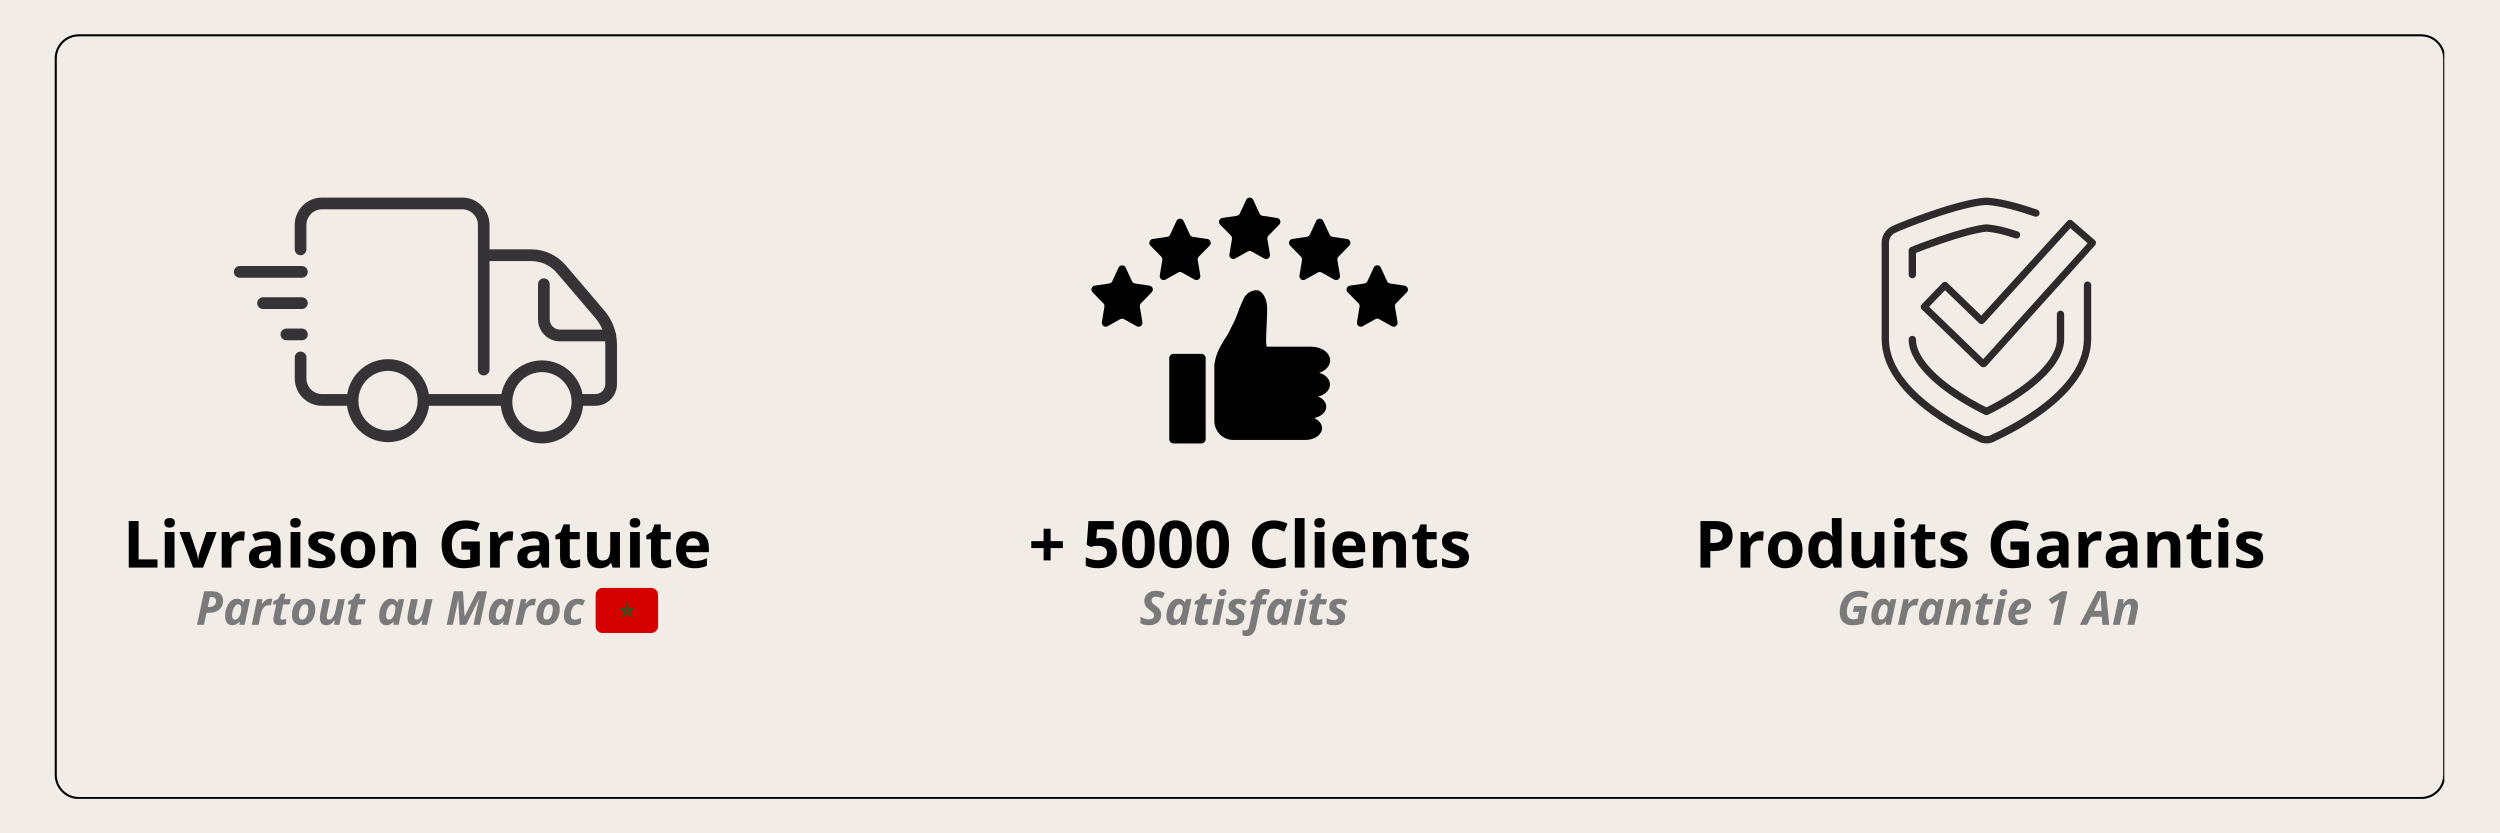 <svg version="1.0" preserveAspectRatio="xMidYMid meet" height="400" viewBox="0 0 900 300" zoomAndPan="magnify" width="1200" xmlns:xlink="http://www.w3.org/1999/xlink" xmlns="http://www.w3.org/2000/svg"><defs><filter id="8a77e1ccba" height="100%" width="100%" y="0%" x="0%"><feColorMatrix color-interpolation-filters="sRGB" values="0 0 0 0 1 0 0 0 0 1 0 0 0 0 1 0 0 0 1 0"></feColorMatrix></filter><g></g><clipPath id="54362deb9b"><path clip-rule="nonzero" d="M 19.699 12.34 L 879.945 12.34 L 879.945 287.59 L 19.699 287.59 Z M 19.699 12.34"></path></clipPath><clipPath id="1baed4142d"><path clip-rule="nonzero" d="M 28.379 12.34 L 871.617 12.34 C 873.918 12.34 876.125 13.254 877.754 14.879 C 879.383 16.508 880.297 18.715 880.297 21.02 L 880.297 278.977 C 880.297 281.281 879.383 283.488 877.754 285.117 C 876.125 286.742 873.918 287.66 871.617 287.66 L 28.379 287.66 C 26.078 287.66 23.871 286.742 22.242 285.117 C 20.613 283.488 19.699 281.281 19.699 278.977 L 19.699 21.02 C 19.699 18.715 20.613 16.508 22.242 14.879 C 23.871 13.254 26.078 12.34 28.379 12.34 Z M 28.379 12.34"></path></clipPath><clipPath id="8ec561dc75"><path clip-rule="nonzero" d="M 84.145 95 L 111 95 L 111 100 L 84.145 100 Z M 84.145 95"></path></clipPath><clipPath id="f758fab945"><path clip-rule="nonzero" d="M 173 89 L 222.145 89 L 222.145 147 L 173 147 Z M 173 89"></path></clipPath><clipPath id="e840f1005f"><path clip-rule="nonzero" d="M 106 71.141 L 177 71.141 L 177 136 L 106 136 Z M 106 71.141"></path></clipPath><clipPath id="e703c40d9b"><path clip-rule="nonzero" d="M 124 129 L 155 129 L 155 159.641 L 124 159.641 Z M 124 129"></path></clipPath><clipPath id="f80f7ed791"><path clip-rule="nonzero" d="M 180 129 L 210 129 L 210 159.641 L 180 159.641 Z M 180 129"></path></clipPath><clipPath id="dd4855046f"><path clip-rule="nonzero" d="M 392.91 71.141 L 506.867 71.141 L 506.867 159.641 L 392.91 159.641 Z M 392.91 71.141"></path></clipPath><clipPath id="1ff91832c0"><path clip-rule="nonzero" d="M 677.391 71.141 L 752.836 71.141 L 752.836 159.641 L 677.391 159.641 Z M 677.391 71.141"></path></clipPath><clipPath id="f21afa80e9"><path clip-rule="nonzero" d="M 691.426 79.113 L 754.578 79.113 L 754.578 132.215 L 691.426 132.215 Z M 691.426 79.113"></path></clipPath><clipPath id="ebfe2f12ef"><path clip-rule="nonzero" d="M 214.434 211.652 L 236.934 211.652 L 236.934 228 L 214.434 228 Z M 214.434 211.652"></path></clipPath><clipPath id="7168dbea1c"><path clip-rule="nonzero" d="M 0 -12.434 L 16.887 -12.434 L 16.887 -0.23 L 0 -0.23 Z M 0 -12.434"></path></clipPath><mask id="41d19154df"><g><g filter="url(#8a77e1ccba)"><g><g><g clip-path="url(#7168dbea1c)"><path fill-rule="nonzero" fill-opacity="1" d="M 15.008 -12.434 C 15.535 -12.434 15.98 -12.254 16.344 -11.891 C 16.703 -11.527 16.887 -11.082 16.887 -10.555 L 16.887 -2.109 C 16.887 -1.582 16.703 -1.137 16.344 -0.773 C 15.98 -0.414 15.535 -0.23 15.008 -0.23 L 1.879 -0.23 C 1.352 -0.23 0.906 -0.414 0.543 -0.773 C 0.18 -1.137 0 -1.582 0 -2.109 L 0 -10.555 C 0 -11.082 0.18 -11.527 0.543 -11.891 C 0.906 -12.254 1.352 -12.434 1.879 -12.434 Z M 15.008 -12.434" fill="#c1272d"></path></g><path fill-rule="nonzero" fill-opacity="1" d="M 7.059 -4.387 L 7.586 -6.004 L 6.199 -7.023 L 7.914 -7.023 L 8.441 -8.641 L 8.973 -7.023 L 10.688 -7.023 L 9.301 -6.004 L 9.828 -4.387 L 8.441 -5.375 Z M 8.738 -5.605 L 9.168 -5.277 L 9.004 -5.805 Z M 7.883 -5.805 L 7.719 -5.277 L 8.145 -5.605 Z M 7.98 -6.133 L 8.441 -5.805 L 8.906 -6.133 L 8.707 -6.66 L 8.18 -6.66 Z M 7.254 -6.66 L 7.684 -6.367 L 7.816 -6.66 Z M 9.07 -6.66 L 9.203 -6.367 L 9.629 -6.66 Z M 8.609 -7.023 L 8.441 -7.52 L 8.277 -7.023 Z M 8.609 -7.023" fill="#006233"></path></g></g></g></g></mask></defs><rect fill-opacity="1" height="360" y="-30" fill="#ffffff" width="1080" x="-90"></rect><rect fill-opacity="1" height="360" y="-30" fill="#f1ece6" width="1080" x="-90"></rect><g clip-path="url(#54362deb9b)"><g clip-path="url(#1baed4142d)"><path stroke-miterlimit="4" stroke-opacity="1" stroke-width="2" stroke="#000000" d="M 11.573 0.002 L 1135.89 0.002 C 1138.958 0.002 1141.901 1.221 1144.073 3.388 C 1146.245 5.559 1147.463 8.502 1147.463 11.575 L 1147.463 355.518 C 1147.463 358.591 1146.245 361.533 1144.073 363.705 C 1141.901 365.872 1138.958 367.096 1135.89 367.096 L 11.573 367.096 C 8.505 367.096 5.562 365.872 3.39 363.705 C 1.218 361.533 -0 358.591 -0 355.518 L -0 11.575 C -0 8.502 1.218 5.559 3.39 3.388 C 5.562 1.221 8.505 0.002 11.573 0.002 Z M 11.573 0.002" stroke-linejoin="miter" fill="none" transform="matrix(0.75, 0, 0, 0.75, 19.699, 12.338)" stroke-linecap="butt"></path></g></g><g clip-path="url(#8ec561dc75)"><path fill-rule="nonzero" fill-opacity="1" d="M 108.691 99.984 L 86.289 99.984 C 85.125 99.984 84.188 99.043 84.188 97.875 C 84.188 96.707 85.125 95.766 86.289 95.766 L 108.691 95.766 C 109.852 95.766 110.789 96.707 110.789 97.875 C 110.789 99.043 109.852 99.984 108.691 99.984 Z M 108.691 99.984" fill="#363336"></path></g><path fill-rule="nonzero" fill-opacity="1" d="M 108.691 111.242 L 94.688 111.242 C 93.527 111.242 92.59 110.301 92.59 109.133 C 92.59 107.965 93.527 107.02 94.688 107.02 L 108.691 107.02 C 109.852 107.02 110.789 107.965 110.789 109.133 C 110.789 110.301 109.852 111.242 108.691 111.242 Z M 108.691 111.242" fill="#363336"></path><path fill-rule="nonzero" fill-opacity="1" d="M 108.691 122.496 L 103.09 122.496 C 101.926 122.496 100.988 121.555 100.988 120.387 C 100.988 119.219 101.926 118.277 103.09 118.277 L 108.691 118.277 C 109.852 118.277 110.789 119.219 110.789 120.387 C 110.789 121.555 109.852 122.496 108.691 122.496 Z M 108.691 122.496" fill="#363336"></path><g clip-path="url(#f758fab945)"><path fill-rule="nonzero" fill-opacity="1" d="M 214.34 146.078 L 208.77 146.078 C 207.605 146.078 206.668 145.137 206.668 143.969 C 206.668 142.801 207.605 141.859 208.77 141.859 L 214.34 141.859 C 216.301 141.859 217.898 140.254 217.898 138.285 L 217.898 124.074 C 217.898 120.598 216.652 117.223 214.41 114.59 L 200.48 98.254 C 198.168 95.539 194.809 93.992 191.254 93.992 L 175.266 93.992 C 174.102 93.992 173.164 93.051 173.164 91.883 C 173.164 90.715 174.102 89.77 175.266 89.77 L 191.254 89.77 C 196.043 89.77 200.562 91.867 203.672 95.512 L 217.602 111.848 C 220.5 115.25 222.109 119.598 222.109 124.074 L 222.109 138.285 C 222.109 142.574 218.641 146.078 214.355 146.078 Z M 214.34 146.078" fill="#363336"></path></g><path fill-rule="nonzero" fill-opacity="1" d="M 181.621 146.078 L 153.52 146.078 C 152.359 146.078 151.422 145.137 151.422 143.969 C 151.422 142.801 152.359 141.859 153.52 141.859 L 181.621 141.859 C 182.781 141.859 183.719 142.801 183.719 143.969 C 183.719 145.137 182.781 146.078 181.621 146.078 Z M 181.621 146.078" fill="#363336"></path><path fill-rule="nonzero" fill-opacity="1" d="M 126.332 146.078 L 115.887 146.078 C 110.496 146.078 106.113 141.676 106.113 136.258 L 106.113 128.688 C 106.113 127.52 107.051 126.578 108.215 126.578 C 109.375 126.578 110.312 127.52 110.312 128.688 L 110.312 136.258 C 110.312 139.355 112.82 141.859 115.887 141.859 L 126.332 141.859 C 127.492 141.859 128.43 142.801 128.43 143.969 C 128.43 145.137 127.492 146.078 126.332 146.078 Z M 126.332 146.078" fill="#363336"></path><g clip-path="url(#e840f1005f)"><path fill-rule="nonzero" fill-opacity="1" d="M 174.145 135.16 C 172.98 135.16 172.043 134.219 172.043 133.051 L 172.043 80.965 C 172.043 77.867 169.539 75.363 166.473 75.363 L 115.871 75.363 C 112.793 75.363 110.301 77.883 110.301 80.965 L 110.301 89.77 C 110.301 90.938 109.363 91.883 108.199 91.883 C 107.039 91.883 106.098 90.938 106.098 89.77 L 106.098 80.965 C 106.098 75.547 110.48 71.141 115.871 71.141 L 166.457 71.141 C 171.848 71.141 176.23 75.547 176.23 80.965 L 176.23 133.051 C 176.23 134.219 175.293 135.16 174.129 135.16 Z M 174.145 135.16" fill="#363336"></path></g><g clip-path="url(#e703c40d9b)"><path fill-rule="nonzero" fill-opacity="1" d="M 139.688 159.18 C 131.484 159.18 124.82 152.48 124.82 144.234 C 124.82 135.992 131.484 129.293 139.688 129.293 C 147.891 129.293 154.559 135.992 154.559 144.234 C 154.559 152.48 147.891 159.18 139.688 159.18 Z M 139.688 133.516 C 133.809 133.516 129.02 138.328 129.02 144.234 C 129.02 150.145 133.809 154.957 139.688 154.957 C 145.566 154.957 150.355 150.145 150.355 144.234 C 150.355 138.328 145.566 133.516 139.688 133.516 Z M 139.688 133.516" fill="#363336"></path></g><g clip-path="url(#f80f7ed791)"><path fill-rule="nonzero" fill-opacity="1" d="M 195.102 159.629 C 186.898 159.629 180.234 152.93 180.234 144.688 C 180.234 136.441 186.898 129.742 195.102 129.742 C 203.309 129.742 209.973 136.441 209.973 144.688 C 209.973 152.93 203.309 159.629 195.102 159.629 Z M 195.102 133.965 C 189.223 133.965 184.434 138.777 184.434 144.688 C 184.434 150.594 189.223 155.406 195.102 155.406 C 200.984 155.406 205.773 150.594 205.773 144.688 C 205.773 138.777 200.984 133.965 195.102 133.965 Z M 195.102 133.965" fill="#363336"></path></g><path fill-rule="nonzero" fill-opacity="1" d="M 219.66 122.879 L 201.559 122.879 C 197.219 122.879 193.688 119.332 193.688 114.969 L 193.688 102.32 C 193.688 101.152 194.629 100.211 195.789 100.211 C 196.953 100.211 197.891 101.152 197.891 102.32 L 197.891 114.969 C 197.891 116.996 199.527 118.656 201.559 118.656 L 219.66 118.656 C 220.824 118.656 221.762 119.598 221.762 120.766 C 221.762 121.934 220.824 122.879 219.66 122.879 Z M 219.66 122.879" fill="#363336"></path><g clip-path="url(#dd4855046f)"><path fill-rule="evenodd" fill-opacity="1" d="M 422.492 127.383 L 432.473 127.383 C 433.34 127.383 434.039 128.09 434.039 128.957 L 434.039 158.066 C 434.039 158.938 433.34 159.641 432.473 159.641 L 422.492 159.641 C 421.629 159.641 420.926 158.938 420.926 158.066 L 420.926 128.957 C 420.926 128.09 421.629 127.383 422.492 127.383 Z M 452.047 104.469 C 454.23 104.238 455.809 107.164 456.055 109.523 C 456.094 110.012 456.133 110.496 456.172 110.984 L 456.145 111.836 C 456.23 112.961 455.984 115.742 455.949 117.809 C 455.91 119.871 455.625 122.645 455.914 124.223 L 456.008 124.812 L 471.863 124.812 C 471.863 124.816 471.863 124.82 471.863 124.828 L 472.066 124.812 C 475.812 124.812 478.852 127.016 478.852 129.738 C 478.852 131.438 477.664 132.938 475.859 133.824 L 474.887 134.207 L 475.094 134.254 C 477.258 134.941 478.777 136.547 478.777 138.422 C 478.777 140.293 477.258 141.898 475.094 142.586 L 474.445 142.734 L 474.789 142.867 C 476.391 143.633 477.449 144.93 477.449 146.402 C 477.449 148.168 475.93 149.684 473.762 150.328 L 473.023 150.492 L 473.277 150.59 C 474.883 151.355 475.938 152.652 475.938 154.125 C 475.938 156.48 473.238 158.387 469.906 158.387 L 469.207 158.34 C 469.207 158.355 469.207 158.371 469.207 158.387 L 444.008 158.387 C 440.227 158.387 437.164 155.309 437.164 151.512 L 437.164 131.688 C 437.164 131.215 437.184 131.027 437.277 130.582 L 437.453 129.824 L 437.535 129.352 C 438.324 125.828 440.652 122.461 442.008 120.363 L 444.5 115.387 C 445.379 113.25 445.941 111.906 446.105 111.207 C 446.098 111.125 447.789 107.406 447.777 107.32 C 448.812 105.512 450.332 104.652 452.047 104.469 Z M 403.918 95.516 L 403.965 95.52 L 404.008 95.516 L 404.09 95.535 L 404.32 95.562 L 404.484 95.629 L 404.551 95.645 L 404.594 95.676 L 404.691 95.719 L 404.91 95.898 L 404.949 95.93 L 404.961 95.941 L 405.004 95.977 C 405.098 96.078 405.176 96.199 405.238 96.332 L 407.516 101.254 C 407.613 101.469 407.766 101.652 407.945 101.789 L 408.148 101.906 L 408.238 101.957 C 408.348 102.004 408.457 102.035 408.574 102.051 L 413.824 102.832 C 414.59 102.945 415.117 103.66 415.004 104.43 C 414.957 104.727 414.824 105 414.617 105.211 L 413.703 106.145 L 413.703 106.148 L 410.719 109.195 C 410.402 109.52 410.262 109.973 410.336 110.418 L 411.262 115.984 C 411.289 116.141 411.289 116.301 411.262 116.457 L 411.246 116.504 L 411.242 116.543 L 411.188 116.664 L 411.102 116.902 L 411.051 116.965 L 411.02 117.031 L 410.871 117.172 L 410.738 117.328 L 410.676 117.359 L 410.629 117.406 L 410.465 117.469 L 410.262 117.57 L 410.18 117.578 L 410.109 117.605 L 409.875 117.602 L 409.727 117.617 L 409.688 117.602 L 409.641 117.602 C 409.488 117.574 409.336 117.523 409.195 117.445 L 404.645 114.891 C 404.539 114.832 404.43 114.789 404.312 114.758 L 403.965 114.711 L 403.613 114.758 C 403.5 114.789 403.387 114.832 403.281 114.891 L 398.73 117.445 C 398.594 117.523 398.441 117.574 398.289 117.602 L 398.242 117.602 L 398.199 117.617 L 398.051 117.602 L 397.816 117.605 L 397.75 117.578 L 397.664 117.57 L 397.465 117.469 L 397.297 117.406 L 397.25 117.359 L 397.188 117.328 L 397.059 117.172 L 396.91 117.031 L 396.875 116.965 L 396.824 116.902 L 396.738 116.664 L 396.688 116.543 L 396.684 116.504 L 396.668 116.457 C 396.641 116.301 396.641 116.141 396.668 115.984 L 397.59 110.418 C 397.664 109.973 397.523 109.52 397.211 109.195 L 394.852 106.793 L 394.855 106.789 L 393.312 105.211 C 393.105 105 392.969 104.727 392.926 104.43 C 392.812 103.66 393.34 102.945 394.105 102.832 L 399.355 102.051 C 399.469 102.035 399.582 102.004 399.691 101.957 L 399.777 101.906 L 399.98 101.789 C 400.164 101.652 400.316 101.469 400.414 101.254 L 402.691 96.332 C 402.75 96.199 402.832 96.078 402.922 95.977 L 402.969 95.941 L 402.977 95.93 L 403.02 95.898 L 403.238 95.719 L 403.336 95.676 L 403.375 95.645 L 403.445 95.629 L 403.609 95.562 L 403.84 95.535 Z M 495.77 95.516 L 495.816 95.52 L 495.859 95.516 L 495.938 95.535 L 496.168 95.562 L 496.332 95.629 L 496.402 95.645 L 496.445 95.676 L 496.543 95.719 L 496.758 95.898 L 496.805 95.93 L 496.812 95.941 L 496.855 95.977 C 496.949 96.078 497.027 96.199 497.09 96.332 L 499.363 101.254 C 499.465 101.469 499.613 101.652 499.797 101.789 L 500 101.906 L 500.09 101.957 C 500.195 102.004 500.309 102.035 500.422 102.051 L 505.672 102.832 C 506.438 102.945 506.969 103.66 506.852 104.43 C 506.812 104.727 506.672 105 506.465 105.211 L 505.555 106.145 L 505.559 106.148 L 502.566 109.195 C 502.254 109.52 502.113 109.973 502.188 110.418 L 503.109 115.984 C 503.137 116.141 503.137 116.301 503.109 116.457 L 503.094 116.504 L 503.094 116.543 L 503.039 116.664 L 502.953 116.902 L 502.902 116.965 L 502.871 117.031 L 502.723 117.172 L 502.594 117.328 L 502.527 117.359 L 502.48 117.406 L 502.312 117.469 L 502.113 117.57 L 502.027 117.578 L 501.961 117.605 L 501.727 117.602 L 501.578 117.617 L 501.535 117.602 L 501.488 117.602 C 501.336 117.574 501.188 117.523 501.047 117.445 L 496.496 114.891 C 496.391 114.832 496.277 114.789 496.164 114.758 L 495.816 114.711 L 495.465 114.758 C 495.348 114.789 495.238 114.832 495.133 114.891 L 490.582 117.445 C 490.441 117.523 490.293 117.574 490.137 117.602 L 490.09 117.602 L 490.051 117.617 L 489.902 117.602 L 489.668 117.605 L 489.602 117.578 L 489.516 117.57 L 489.316 117.469 L 489.148 117.406 L 489.102 117.359 L 489.039 117.328 L 488.906 117.172 L 488.758 117.031 L 488.727 116.965 L 488.676 116.902 L 488.59 116.664 L 488.535 116.543 L 488.535 116.504 L 488.516 116.457 C 488.488 116.301 488.488 116.141 488.516 115.984 L 489.441 110.418 C 489.516 109.973 489.375 109.52 489.059 109.195 L 486.703 106.793 L 486.703 106.789 L 485.164 105.211 C 484.953 105 484.82 104.727 484.777 104.43 C 484.66 103.66 485.191 102.945 485.957 102.832 L 491.203 102.051 C 491.32 102.035 491.434 102.004 491.539 101.957 L 491.629 101.906 L 491.832 101.789 C 492.016 101.652 492.164 101.469 492.266 101.254 L 494.539 96.332 C 494.602 96.199 494.68 96.078 494.773 95.977 L 494.816 95.941 L 494.828 95.93 L 494.871 95.898 L 495.09 95.719 L 495.184 95.676 L 495.23 95.645 L 495.293 95.629 L 495.457 95.562 L 495.688 95.535 Z M 475.047 78.723 L 475.094 78.727 L 475.141 78.723 L 475.219 78.742 L 475.449 78.766 L 475.613 78.836 L 475.68 78.852 L 475.727 78.883 L 475.82 78.922 L 476.039 79.102 L 476.082 79.133 L 476.09 79.145 L 476.133 79.184 C 476.227 79.285 476.309 79.402 476.367 79.535 L 478.645 84.461 C 478.742 84.676 478.895 84.859 479.078 84.996 L 479.281 85.113 L 479.367 85.164 C 479.473 85.207 479.586 85.238 479.703 85.258 L 484.953 86.039 C 485.719 86.152 486.246 86.867 486.133 87.637 C 486.09 87.934 485.953 88.207 485.746 88.418 L 484.832 89.348 L 484.836 89.355 L 481.852 92.402 C 481.535 92.723 481.391 93.18 481.465 93.621 L 482.395 99.188 C 482.418 99.348 482.418 99.508 482.391 99.664 L 482.375 99.711 L 482.375 99.746 L 482.32 99.867 L 482.234 100.109 L 482.18 100.168 L 482.152 100.238 L 482.004 100.379 L 481.871 100.531 L 481.805 100.566 L 481.758 100.609 L 481.594 100.676 L 481.391 100.777 L 481.309 100.785 L 481.242 100.809 L 481.004 100.809 L 480.855 100.82 L 480.816 100.809 L 480.77 100.809 C 480.617 100.781 480.469 100.727 480.328 100.652 L 475.777 98.098 C 475.672 98.039 475.559 97.992 475.441 97.965 L 475.094 97.918 L 474.742 97.965 C 474.633 97.992 474.52 98.039 474.41 98.098 L 469.863 100.652 C 469.723 100.727 469.574 100.781 469.418 100.809 L 469.375 100.809 L 469.332 100.82 L 469.18 100.809 L 468.949 100.809 L 468.879 100.785 L 468.797 100.777 L 468.594 100.676 L 468.426 100.609 L 468.379 100.566 L 468.316 100.531 L 468.188 100.379 L 468.039 100.238 L 468.008 100.168 L 467.957 100.109 L 467.871 99.867 L 467.816 99.746 L 467.816 99.711 L 467.797 99.664 C 467.773 99.508 467.77 99.348 467.797 99.188 L 468.723 93.621 C 468.797 93.18 468.656 92.723 468.34 92.402 L 465.984 89.996 L 465.984 89.992 L 464.441 88.418 C 464.234 88.207 464.098 87.934 464.055 87.637 C 463.941 86.867 464.473 86.152 465.238 86.039 L 470.484 85.258 C 470.602 85.238 470.715 85.207 470.82 85.164 L 470.91 85.113 L 471.113 84.996 C 471.297 84.859 471.445 84.676 471.547 84.461 L 473.82 79.535 C 473.883 79.402 473.961 79.285 474.051 79.184 L 474.098 79.145 L 474.105 79.133 L 474.152 79.102 L 474.367 78.922 L 474.465 78.883 L 474.508 78.852 L 474.574 78.836 L 474.738 78.766 L 474.969 78.742 Z M 424.766 78.723 L 424.812 78.727 L 424.855 78.723 L 424.938 78.742 L 425.168 78.766 L 425.332 78.836 L 425.398 78.852 L 425.441 78.883 L 425.535 78.922 L 425.758 79.102 L 425.801 79.133 L 425.809 79.145 L 425.852 79.184 C 425.945 79.285 426.023 79.402 426.086 79.535 L 428.363 84.461 C 428.461 84.676 428.613 84.859 428.797 84.996 L 429 85.113 L 429.086 85.164 C 429.191 85.207 429.305 85.238 429.422 85.258 L 434.672 86.039 C 435.434 86.152 435.965 86.867 435.848 87.637 C 435.809 87.934 435.672 88.207 435.461 88.418 L 434.551 89.348 L 434.555 89.355 L 431.566 92.402 C 431.254 92.723 431.109 93.18 431.184 93.621 L 432.109 99.188 C 432.137 99.348 432.137 99.508 432.109 99.664 L 432.094 99.711 L 432.09 99.746 L 432.039 99.867 L 431.953 100.109 L 431.898 100.168 L 431.867 100.238 L 431.719 100.379 L 431.59 100.531 L 431.523 100.566 L 431.477 100.609 L 431.309 100.676 L 431.109 100.777 L 431.023 100.785 L 430.957 100.809 L 430.723 100.809 L 430.574 100.82 L 430.535 100.809 L 430.488 100.809 C 430.332 100.781 430.184 100.727 430.047 100.652 L 425.492 98.098 C 425.391 98.039 425.277 97.992 425.16 97.965 L 424.812 97.918 L 424.461 97.965 C 424.348 97.992 424.234 98.039 424.129 98.098 L 419.578 100.652 C 419.441 100.727 419.289 100.781 419.137 100.809 L 419.09 100.809 L 419.047 100.82 L 418.898 100.809 L 418.668 100.809 L 418.598 100.785 L 418.512 100.777 L 418.312 100.676 L 418.145 100.609 L 418.098 100.566 L 418.035 100.531 L 417.902 100.379 L 417.758 100.238 L 417.727 100.168 L 417.672 100.109 L 417.59 99.867 L 417.535 99.746 L 417.531 99.711 L 417.516 99.664 C 417.488 99.508 417.488 99.348 417.516 99.188 L 418.438 93.621 C 418.512 93.18 418.375 92.723 418.059 92.402 L 415.699 89.996 L 415.703 89.992 L 414.16 88.418 C 413.953 88.207 413.816 87.934 413.773 87.637 C 413.66 86.867 414.188 86.152 414.953 86.039 L 420.203 85.258 C 420.316 85.238 420.43 85.207 420.535 85.164 L 420.629 85.113 L 420.832 84.996 C 421.012 84.859 421.164 84.676 421.262 84.461 L 423.539 79.535 C 423.602 79.402 423.676 79.285 423.77 79.184 L 423.816 79.145 L 423.824 79.133 L 423.867 79.102 L 424.086 78.922 L 424.184 78.883 L 424.227 78.852 L 424.293 78.836 L 424.457 78.766 L 424.688 78.742 Z M 449.844 71.141 L 449.891 71.148 L 449.938 71.141 L 450.016 71.16 L 450.246 71.188 L 450.41 71.258 L 450.477 71.273 L 450.52 71.305 L 450.617 71.344 L 450.832 71.523 L 450.875 71.555 L 450.887 71.566 L 450.93 71.605 C 451.023 71.707 451.102 71.824 451.16 71.957 L 453.438 76.883 C 453.539 77.098 453.688 77.277 453.871 77.418 L 454.074 77.531 L 454.164 77.582 C 454.27 77.629 454.383 77.66 454.5 77.68 L 459.746 78.461 C 460.512 78.574 461.039 79.289 460.93 80.059 C 460.883 80.352 460.75 80.625 460.539 80.84 L 459.629 81.77 L 459.633 81.773 L 456.645 84.824 C 456.328 85.145 456.188 85.598 456.262 86.043 L 457.188 91.609 C 457.215 91.766 457.211 91.926 457.184 92.082 L 457.168 92.129 L 457.168 92.168 L 457.113 92.289 L 457.027 92.531 L 456.977 92.59 L 456.945 92.66 L 456.797 92.801 L 456.668 92.953 L 456.602 92.988 L 456.555 93.031 L 456.391 93.094 L 456.188 93.195 L 456.105 93.203 L 456.035 93.23 L 455.801 93.23 L 455.652 93.242 L 455.609 93.23 L 455.566 93.23 C 455.41 93.203 455.262 93.148 455.121 93.07 L 450.57 90.52 C 450.465 90.457 450.352 90.414 450.238 90.383 L 449.891 90.34 L 449.539 90.383 C 449.426 90.414 449.312 90.457 449.207 90.52 L 444.656 93.07 C 444.516 93.148 444.367 93.203 444.211 93.23 L 444.168 93.23 L 444.125 93.242 L 443.98 93.23 L 443.742 93.23 L 443.676 93.203 L 443.594 93.195 L 443.391 93.094 L 443.223 93.031 L 443.18 92.988 L 443.113 92.953 L 442.98 92.801 L 442.832 92.66 L 442.801 92.59 L 442.75 92.531 L 442.664 92.289 L 442.609 92.168 L 442.609 92.129 L 442.594 92.082 C 442.566 91.926 442.566 91.766 442.59 91.609 L 443.52 86.043 C 443.594 85.598 443.449 85.145 443.133 84.824 L 440.777 82.418 L 440.777 82.414 L 439.238 80.84 C 439.027 80.625 438.895 80.352 438.852 80.059 C 438.738 79.289 439.266 78.574 440.031 78.461 L 445.277 77.68 C 445.398 77.66 445.508 77.629 445.613 77.582 L 445.703 77.531 L 445.906 77.418 C 446.09 77.277 446.238 77.098 446.34 76.883 L 448.617 71.957 C 448.676 71.824 448.758 71.707 448.852 71.605 L 448.895 71.566 L 448.902 71.555 L 448.945 71.523 L 449.164 71.344 L 449.258 71.305 L 449.301 71.273 L 449.367 71.258 L 449.531 71.188 L 449.762 71.16 Z M 449.844 71.141" fill="#000000"></path></g><g clip-path="url(#1ff91832c0)"><path fill-rule="nonzero" fill-opacity="1" d="M 751.512 101.316 C 750.781 101.316 750.191 101.906 750.191 102.637 L 750.191 122.066 C 750.191 127.059 748.168 132.105 744.176 137.066 C 741.348 140.582 737.547 144.047 732.871 147.367 C 726.395 151.969 719.855 155.152 717.344 156.305 C 717.289 156.332 717.238 156.359 717.184 156.395 C 716.566 156.789 715.848 157 715.109 157 C 714.375 157 713.656 156.789 713.039 156.395 C 712.984 156.359 712.934 156.332 712.879 156.305 C 710.367 155.152 703.828 151.969 697.352 147.367 C 692.676 144.047 688.875 140.582 686.047 137.066 C 682.055 132.105 680.031 127.059 680.031 122.066 L 680.031 87.328 C 680.031 85.953 680.77 84.676 681.957 83.988 C 683.156 83.297 689.215 80.879 695.23 78.801 C 703.852 75.824 710.438 74.141 714.809 73.797 C 715.008 73.781 715.215 73.781 715.414 73.797 C 721.059 74.242 727.516 76.258 732.512 77.961 C 733.203 78.195 733.953 77.828 734.188 77.137 C 734.422 76.445 734.055 75.695 733.363 75.461 C 728.223 73.707 721.559 71.629 715.621 71.164 C 715.281 71.137 714.941 71.137 714.602 71.164 C 710.008 71.523 703.199 73.254 694.367 76.305 C 689.203 78.086 682.293 80.742 680.637 81.703 C 678.633 82.859 677.391 85.016 677.391 87.328 L 677.391 122.066 C 677.391 127.676 679.613 133.281 683.992 138.727 C 686.969 142.43 690.953 146.062 695.824 149.523 C 702.418 154.207 709.062 157.453 711.695 158.668 C 712.723 159.305 713.902 159.641 715.113 159.641 C 716.32 159.641 717.5 159.305 718.527 158.668 C 721.16 157.457 727.805 154.207 734.398 149.523 C 739.27 146.062 743.254 142.43 746.23 138.727 C 750.609 133.281 752.832 127.676 752.832 122.066 L 752.832 102.637 C 752.832 101.906 752.238 101.316 751.512 101.316" fill="#2e2a2b"></path></g><path fill-rule="nonzero" fill-opacity="1" d="M 688.441 120.902 C 687.711 120.902 687.121 121.496 687.121 122.223 C 687.121 125.254 688.414 128.504 690.961 131.887 C 693.414 135.137 696.965 138.426 701.516 141.66 C 706.41 145.137 711.297 147.742 714.535 149.316 C 714.719 149.402 714.914 149.449 715.113 149.449 C 715.309 149.449 715.508 149.402 715.688 149.316 C 718.926 147.742 723.812 145.137 728.707 141.66 C 733.258 138.426 736.809 135.137 739.262 131.887 C 741.809 128.504 743.102 125.254 743.102 122.223 L 743.102 113.148 C 743.102 112.422 742.512 111.828 741.781 111.828 C 741.051 111.828 740.461 112.422 740.461 113.148 L 740.461 122.223 C 740.461 124.668 739.348 127.383 737.156 130.293 C 734.867 133.332 731.512 136.43 727.18 139.504 C 722.715 142.676 718.246 145.105 715.113 146.656 C 711.977 145.105 707.508 142.676 703.043 139.504 C 698.711 136.43 695.355 133.332 693.066 130.293 C 690.875 127.383 689.762 124.668 689.762 122.223 C 689.762 121.496 689.172 120.902 688.441 120.902" fill="#2e2a2b"></path><path fill-rule="nonzero" fill-opacity="1" d="M 715.113 83.398 C 718.402 83.738 720.422 84.148 725.555 85.812 C 726.25 86.039 726.992 85.656 727.219 84.965 C 727.441 84.27 727.062 83.523 726.367 83.301 C 720.977 81.551 718.766 81.113 715.246 80.758 C 715.156 80.746 715.066 80.746 714.98 80.758 C 711.316 81.129 705.219 82.734 697.809 85.27 C 693.277 86.824 689.688 88.227 687.949 88.926 C 687.449 89.125 687.121 89.609 687.121 90.148 L 687.121 98.848 C 687.121 99.574 687.711 100.168 688.441 100.168 C 689.172 100.168 689.762 99.574 689.762 98.848 L 689.762 91.047 C 691.66 90.297 694.816 89.086 698.66 87.77 C 705.797 85.328 711.629 83.777 715.113 83.398" fill="#2e2a2b"></path><g clip-path="url(#f21afa80e9)"><path fill-rule="nonzero" fill-opacity="1" d="M 713.969 129.27 L 694.473 110.438 L 700.203 104.492 L 712.484 116.355 C 712.73 116.594 713.066 116.723 713.41 116.707 C 713.754 116.691 714.074 116.535 714.301 116.273 L 745.32 82.141 L 751.555 87.555 Z M 754.574 87.34 C 754.551 87.008 754.395 86.699 754.145 86.48 L 746.016 79.426 C 745.766 79.207 745.438 79.098 745.105 79.121 C 744.773 79.145 744.465 79.301 744.25 79.551 L 713.273 113.633 L 701.043 101.816 C 700.543 101.336 699.75 101.348 699.27 101.848 L 691.797 109.598 C 691.566 109.836 691.441 110.156 691.445 110.492 C 691.453 110.824 691.59 111.141 691.828 111.371 L 713.027 131.848 C 713.266 132.074 713.578 132.199 713.898 132.199 C 713.957 132.199 714.016 132.195 714.078 132.188 C 714.473 132.219 714.863 132.062 715.129 131.758 L 754.27 88.25 C 754.488 87.996 754.598 87.672 754.574 87.34" fill="#2e2a2b"></path></g><g fill-opacity="1" fill="#000000"><g transform="translate(44.239, 204.326)"><g><path d="M 2.109 0 L 2.109 -16.75 L 5.656 -16.75 L 5.656 -2.938 L 12.453 -2.938 L 12.453 0 Z M 2.109 0"></path></g></g></g><g fill-opacity="1" fill="#000000"><g transform="translate(57.487, 204.326)"><g><path d="M 1.688 -16.109 C 1.688 -17.242 2.316 -17.812 3.578 -17.812 C 4.848 -17.812 5.484 -17.242 5.484 -16.109 C 5.484 -15.566 5.32 -15.145 5 -14.844 C 4.688 -14.539 4.211 -14.391 3.578 -14.391 C 2.316 -14.391 1.688 -14.961 1.688 -16.109 Z M 5.328 0 L 1.828 0 L 1.828 -12.797 L 5.328 -12.797 Z M 5.328 0"></path></g></g></g><g fill-opacity="1" fill="#000000"><g transform="translate(64.643, 204.326)"><g><path d="M 4.875 0 L 0 -12.797 L 3.656 -12.797 L 6.125 -5.516 C 6.395 -4.586 6.566 -3.711 6.641 -2.891 L 6.703 -2.891 C 6.742 -3.617 6.914 -4.492 7.219 -5.516 L 9.688 -12.797 L 13.344 -12.797 L 8.469 0 Z M 4.875 0"></path></g></g></g><g fill-opacity="1" fill="#000000"><g transform="translate(77.982, 204.326)"><g><path d="M 8.984 -13.047 C 9.453 -13.047 9.844 -13.008 10.156 -12.938 L 9.891 -9.672 C 9.609 -9.742 9.266 -9.781 8.859 -9.781 C 7.742 -9.781 6.875 -9.492 6.25 -8.922 C 5.633 -8.348 5.328 -7.547 5.328 -6.516 L 5.328 0 L 1.828 0 L 1.828 -12.797 L 4.484 -12.797 L 5 -10.656 L 5.172 -10.656 C 5.566 -11.375 6.098 -11.953 6.766 -12.391 C 7.441 -12.828 8.18 -13.047 8.984 -13.047 Z M 8.984 -13.047"></path></g></g></g><g fill-opacity="1" fill="#000000"><g transform="translate(88.63, 204.326)"><g><path d="M 9.969 0 L 9.281 -1.734 L 9.203 -1.734 C 8.609 -0.992 8 -0.477 7.375 -0.188 C 6.758 0.094 5.953 0.234 4.953 0.234 C 3.723 0.234 2.754 -0.113 2.047 -0.812 C 1.336 -1.52 0.984 -2.523 0.984 -3.828 C 0.984 -5.18 1.457 -6.18 2.406 -6.828 C 3.363 -7.473 4.797 -7.832 6.703 -7.906 L 8.938 -7.969 L 8.938 -8.531 C 8.938 -9.832 8.27 -10.484 6.938 -10.484 C 5.914 -10.484 4.711 -10.172 3.328 -9.547 L 2.172 -11.906 C 3.648 -12.676 5.285 -13.062 7.078 -13.062 C 8.797 -13.062 10.113 -12.688 11.031 -11.938 C 11.945 -11.195 12.406 -10.062 12.406 -8.531 L 12.406 0 Z M 8.938 -5.938 L 7.578 -5.891 C 6.566 -5.859 5.812 -5.672 5.312 -5.328 C 4.812 -4.992 4.562 -4.484 4.562 -3.797 C 4.562 -2.816 5.129 -2.328 6.266 -2.328 C 7.078 -2.328 7.723 -2.555 8.203 -3.016 C 8.691 -3.484 8.938 -4.102 8.938 -4.875 Z M 8.938 -5.938"></path></g></g></g><g fill-opacity="1" fill="#000000"><g transform="translate(102.794, 204.326)"><g><path d="M 1.688 -16.109 C 1.688 -17.242 2.316 -17.812 3.578 -17.812 C 4.848 -17.812 5.484 -17.242 5.484 -16.109 C 5.484 -15.566 5.32 -15.145 5 -14.844 C 4.688 -14.539 4.211 -14.391 3.578 -14.391 C 2.316 -14.391 1.688 -14.961 1.688 -16.109 Z M 5.328 0 L 1.828 0 L 1.828 -12.797 L 5.328 -12.797 Z M 5.328 0"></path></g></g></g><g fill-opacity="1" fill="#000000"><g transform="translate(109.95, 204.326)"><g><path d="M 10.766 -3.797 C 10.766 -2.484 10.305 -1.484 9.391 -0.797 C 8.484 -0.109 7.117 0.234 5.297 0.234 C 4.367 0.234 3.578 0.164 2.922 0.031 C 2.266 -0.094 1.648 -0.273 1.078 -0.516 L 1.078 -3.406 C 1.723 -3.094 2.453 -2.832 3.266 -2.625 C 4.078 -2.426 4.797 -2.328 5.422 -2.328 C 6.68 -2.328 7.312 -2.691 7.312 -3.422 C 7.312 -3.703 7.227 -3.926 7.062 -4.094 C 6.895 -4.27 6.602 -4.461 6.188 -4.672 C 5.781 -4.891 5.234 -5.145 4.547 -5.438 C 3.555 -5.852 2.832 -6.234 2.375 -6.578 C 1.914 -6.93 1.578 -7.332 1.359 -7.781 C 1.148 -8.238 1.047 -8.801 1.047 -9.469 C 1.047 -10.602 1.488 -11.484 2.375 -12.109 C 3.258 -12.734 4.508 -13.047 6.125 -13.047 C 7.664 -13.047 9.164 -12.707 10.625 -12.031 L 9.578 -9.516 C 8.93 -9.785 8.328 -10.008 7.766 -10.188 C 7.211 -10.363 6.645 -10.453 6.062 -10.453 C 5.031 -10.453 4.516 -10.176 4.516 -9.625 C 4.516 -9.312 4.68 -9.039 5.016 -8.812 C 5.348 -8.582 6.078 -8.238 7.203 -7.781 C 8.203 -7.383 8.93 -7.008 9.391 -6.656 C 9.859 -6.301 10.203 -5.895 10.422 -5.438 C 10.648 -4.977 10.766 -4.43 10.766 -3.797 Z M 10.766 -3.797"></path></g></g></g><g fill-opacity="1" fill="#000000"><g transform="translate(121.606, 204.326)"><g><path d="M 4.609 -6.422 C 4.609 -5.148 4.816 -4.191 5.234 -3.547 C 5.648 -2.898 6.328 -2.578 7.266 -2.578 C 8.203 -2.578 8.875 -2.898 9.281 -3.547 C 9.688 -4.191 9.891 -5.148 9.891 -6.422 C 9.891 -7.691 9.68 -8.641 9.266 -9.266 C 8.859 -9.898 8.188 -10.219 7.25 -10.219 C 6.32 -10.219 5.648 -9.906 5.234 -9.281 C 4.816 -8.656 4.609 -7.703 4.609 -6.422 Z M 13.469 -6.422 C 13.469 -4.336 12.914 -2.707 11.812 -1.531 C 10.719 -0.352 9.188 0.234 7.219 0.234 C 5.988 0.234 4.906 -0.035 3.969 -0.578 C 3.031 -1.117 2.305 -1.891 1.797 -2.891 C 1.297 -3.898 1.047 -5.078 1.047 -6.422 C 1.047 -8.516 1.594 -10.141 2.688 -11.297 C 3.781 -12.461 5.316 -13.047 7.297 -13.047 C 8.523 -13.047 9.609 -12.773 10.547 -12.234 C 11.484 -11.703 12.203 -10.938 12.703 -9.938 C 13.211 -8.938 13.469 -7.766 13.469 -6.422 Z M 13.469 -6.422"></path></g></g></g><g fill-opacity="1" fill="#000000"><g transform="translate(136.124, 204.326)"><g><path d="M 13.656 0 L 10.156 0 L 10.156 -7.484 C 10.156 -8.398 9.988 -9.086 9.656 -9.547 C 9.332 -10.016 8.812 -10.25 8.094 -10.25 C 7.113 -10.25 6.406 -9.922 5.969 -9.266 C 5.539 -8.617 5.328 -7.539 5.328 -6.031 L 5.328 0 L 1.828 0 L 1.828 -12.797 L 4.5 -12.797 L 4.969 -11.172 L 5.172 -11.172 C 5.555 -11.785 6.086 -12.25 6.766 -12.562 C 7.453 -12.883 8.234 -13.047 9.109 -13.047 C 10.598 -13.047 11.727 -12.641 12.5 -11.828 C 13.27 -11.023 13.656 -9.863 13.656 -8.344 Z M 13.656 0"></path></g></g></g><g fill-opacity="1" fill="#000000"><g transform="translate(151.536, 204.326)"><g></g></g></g><g fill-opacity="1" fill="#000000"><g transform="translate(157.627, 204.326)"><g><path d="M 8.469 -9.406 L 15.109 -9.406 L 15.109 -0.719 C 14.023 -0.363 13.008 -0.117 12.062 0.016 C 11.113 0.16 10.145 0.234 9.156 0.234 C 6.625 0.234 4.691 -0.504 3.359 -1.984 C 2.023 -3.473 1.359 -5.609 1.359 -8.391 C 1.359 -11.098 2.129 -13.207 3.672 -14.719 C 5.223 -16.227 7.367 -16.984 10.109 -16.984 C 11.828 -16.984 13.484 -16.641 15.078 -15.953 L 13.906 -13.109 C 12.676 -13.723 11.406 -14.031 10.094 -14.031 C 8.551 -14.031 7.316 -13.516 6.391 -12.484 C 5.473 -11.453 5.016 -10.066 5.016 -8.328 C 5.016 -6.504 5.383 -5.113 6.125 -4.156 C 6.875 -3.195 7.957 -2.719 9.375 -2.719 C 10.113 -2.719 10.867 -2.797 11.641 -2.953 L 11.641 -6.453 L 8.469 -6.453 Z M 8.469 -9.406"></path></g></g></g><g fill-opacity="1" fill="#000000"><g transform="translate(174.607, 204.326)"><g><path d="M 8.984 -13.047 C 9.453 -13.047 9.844 -13.008 10.156 -12.938 L 9.891 -9.672 C 9.609 -9.742 9.266 -9.781 8.859 -9.781 C 7.742 -9.781 6.875 -9.492 6.25 -8.922 C 5.633 -8.348 5.328 -7.547 5.328 -6.516 L 5.328 0 L 1.828 0 L 1.828 -12.797 L 4.484 -12.797 L 5 -10.656 L 5.172 -10.656 C 5.566 -11.375 6.098 -11.953 6.766 -12.391 C 7.441 -12.828 8.18 -13.047 8.984 -13.047 Z M 8.984 -13.047"></path></g></g></g><g fill-opacity="1" fill="#000000"><g transform="translate(185.256, 204.326)"><g><path d="M 9.969 0 L 9.281 -1.734 L 9.203 -1.734 C 8.609 -0.992 8 -0.477 7.375 -0.188 C 6.758 0.094 5.953 0.234 4.953 0.234 C 3.723 0.234 2.754 -0.113 2.047 -0.812 C 1.336 -1.52 0.984 -2.523 0.984 -3.828 C 0.984 -5.18 1.457 -6.18 2.406 -6.828 C 3.363 -7.473 4.797 -7.832 6.703 -7.906 L 8.938 -7.969 L 8.938 -8.531 C 8.938 -9.832 8.27 -10.484 6.938 -10.484 C 5.914 -10.484 4.711 -10.172 3.328 -9.547 L 2.172 -11.906 C 3.648 -12.676 5.285 -13.062 7.078 -13.062 C 8.797 -13.062 10.113 -12.688 11.031 -11.938 C 11.945 -11.195 12.406 -10.062 12.406 -8.531 L 12.406 0 Z M 8.938 -5.938 L 7.578 -5.891 C 6.566 -5.859 5.812 -5.672 5.312 -5.328 C 4.812 -4.992 4.562 -4.484 4.562 -3.797 C 4.562 -2.816 5.129 -2.328 6.266 -2.328 C 7.078 -2.328 7.723 -2.555 8.203 -3.016 C 8.691 -3.484 8.938 -4.102 8.938 -4.875 Z M 8.938 -5.938"></path></g></g></g><g fill-opacity="1" fill="#000000"><g transform="translate(199.419, 204.326)"><g><path d="M 7.219 -2.547 C 7.832 -2.547 8.566 -2.68 9.422 -2.953 L 9.422 -0.359 C 8.555 0.035 7.488 0.234 6.219 0.234 C 4.82 0.234 3.801 -0.117 3.156 -0.828 C 2.52 -1.535 2.203 -2.598 2.203 -4.016 L 2.203 -10.188 L 0.531 -10.188 L 0.531 -11.656 L 2.469 -12.828 L 3.469 -15.531 L 5.703 -15.531 L 5.703 -12.797 L 9.281 -12.797 L 9.281 -10.188 L 5.703 -10.188 L 5.703 -4.016 C 5.703 -3.516 5.836 -3.145 6.109 -2.906 C 6.391 -2.664 6.758 -2.547 7.219 -2.547 Z M 7.219 -2.547"></path></g></g></g><g fill-opacity="1" fill="#000000"><g transform="translate(209.598, 204.326)"><g><path d="M 10.906 0 L 10.438 -1.641 L 10.25 -1.641 C 9.875 -1.047 9.344 -0.582 8.656 -0.25 C 7.969 0.07 7.188 0.234 6.312 0.234 C 4.801 0.234 3.664 -0.164 2.906 -0.969 C 2.145 -1.781 1.766 -2.941 1.766 -4.453 L 1.766 -12.797 L 5.25 -12.797 L 5.25 -5.328 C 5.25 -4.398 5.41 -3.703 5.734 -3.234 C 6.066 -2.773 6.594 -2.547 7.312 -2.547 C 8.289 -2.547 9 -2.875 9.438 -3.531 C 9.875 -4.188 10.094 -5.27 10.094 -6.781 L 10.094 -12.797 L 13.578 -12.797 L 13.578 0 Z M 10.906 0"></path></g></g></g><g fill-opacity="1" fill="#000000"><g transform="translate(225.009, 204.326)"><g><path d="M 1.688 -16.109 C 1.688 -17.242 2.316 -17.812 3.578 -17.812 C 4.848 -17.812 5.484 -17.242 5.484 -16.109 C 5.484 -15.566 5.32 -15.145 5 -14.844 C 4.688 -14.539 4.211 -14.391 3.578 -14.391 C 2.316 -14.391 1.688 -14.961 1.688 -16.109 Z M 5.328 0 L 1.828 0 L 1.828 -12.797 L 5.328 -12.797 Z M 5.328 0"></path></g></g></g><g fill-opacity="1" fill="#000000"><g transform="translate(232.166, 204.326)"><g><path d="M 7.219 -2.547 C 7.832 -2.547 8.566 -2.68 9.422 -2.953 L 9.422 -0.359 C 8.555 0.035 7.488 0.234 6.219 0.234 C 4.82 0.234 3.801 -0.117 3.156 -0.828 C 2.52 -1.535 2.203 -2.598 2.203 -4.016 L 2.203 -10.188 L 0.531 -10.188 L 0.531 -11.656 L 2.469 -12.828 L 3.469 -15.531 L 5.703 -15.531 L 5.703 -12.797 L 9.281 -12.797 L 9.281 -10.188 L 5.703 -10.188 L 5.703 -4.016 C 5.703 -3.516 5.836 -3.145 6.109 -2.906 C 6.391 -2.664 6.758 -2.547 7.219 -2.547 Z M 7.219 -2.547"></path></g></g></g><g fill-opacity="1" fill="#000000"><g transform="translate(242.344, 204.326)"><g><path d="M 7.141 -10.562 C 6.398 -10.562 5.816 -10.328 5.391 -9.859 C 4.973 -9.391 4.734 -8.723 4.672 -7.859 L 9.578 -7.859 C 9.555 -8.723 9.328 -9.391 8.891 -9.859 C 8.461 -10.328 7.879 -10.562 7.141 -10.562 Z M 7.625 0.234 C 5.562 0.234 3.945 -0.332 2.781 -1.469 C 1.625 -2.613 1.047 -4.227 1.047 -6.312 C 1.047 -8.457 1.582 -10.113 2.656 -11.281 C 3.727 -12.457 5.211 -13.047 7.109 -13.047 C 8.922 -13.047 10.328 -12.531 11.328 -11.5 C 12.336 -10.469 12.844 -9.039 12.844 -7.219 L 12.844 -5.531 L 4.594 -5.531 C 4.633 -4.539 4.926 -3.766 5.469 -3.203 C 6.02 -2.648 6.789 -2.375 7.781 -2.375 C 8.551 -2.375 9.281 -2.453 9.969 -2.609 C 10.656 -2.766 11.375 -3.02 12.125 -3.375 L 12.125 -0.672 C 11.52 -0.367 10.867 -0.145 10.172 0 C 9.473 0.156 8.625 0.234 7.625 0.234 Z M 7.625 0.234"></path></g></g></g><g fill-opacity="1" fill="#000000"><g transform="translate(256.206, 204.326)"><g></g></g></g><g fill-opacity="1" fill="#7b7a7b"><g transform="translate(70.492, 224.917)"><g><path d="M 4.312 -6.391 L 4.766 -6.391 C 5.547 -6.391 6.16 -6.578 6.609 -6.953 C 7.055 -7.328 7.281 -7.836 7.281 -8.484 C 7.281 -9.473 6.742 -9.969 5.672 -9.969 L 5.062 -9.969 Z M 9.812 -8.547 C 9.812 -7.223 9.344 -6.18 8.406 -5.422 C 7.477 -4.66 6.195 -4.281 4.562 -4.281 L 3.844 -4.281 L 2.953 0 L 0.438 0 L 2.984 -12.062 L 5.766 -12.062 C 7.098 -12.062 8.102 -11.766 8.781 -11.172 C 9.469 -10.586 9.812 -9.711 9.812 -8.547 Z M 9.812 -8.547"></path></g></g><g transform="translate(80.287, 224.917)"><g><path d="M 3.344 0.172 C 2.539 0.172 1.906 -0.117 1.438 -0.703 C 0.977 -1.297 0.75 -2.117 0.75 -3.172 C 0.75 -4.266 0.945 -5.301 1.344 -6.281 C 1.738 -7.27 2.254 -8.035 2.891 -8.578 C 3.535 -9.117 4.242 -9.391 5.016 -9.391 C 5.547 -9.391 6.004 -9.273 6.391 -9.047 C 6.785 -8.816 7.086 -8.484 7.297 -8.047 L 7.359 -8.047 L 7.828 -9.219 L 9.75 -9.219 L 7.781 0 L 5.891 0 L 6.016 -1.203 L 5.984 -1.203 C 5.242 -0.285 4.363 0.172 3.344 0.172 Z M 4.328 -1.844 C 4.703 -1.844 5.066 -2.023 5.422 -2.391 C 5.773 -2.754 6.055 -3.25 6.266 -3.875 C 6.484 -4.508 6.594 -5.227 6.594 -6.031 C 6.594 -6.414 6.484 -6.734 6.266 -6.984 C 6.055 -7.242 5.781 -7.375 5.438 -7.375 C 5.062 -7.375 4.703 -7.176 4.359 -6.781 C 4.023 -6.383 3.754 -5.863 3.547 -5.219 C 3.348 -4.57 3.25 -3.93 3.25 -3.297 C 3.25 -2.805 3.344 -2.441 3.531 -2.203 C 3.719 -1.961 3.984 -1.844 4.328 -1.844 Z M 4.328 -1.844"></path></g></g><g transform="translate(90.322, 224.917)"><g><path d="M 6.938 -9.391 C 7.27 -9.391 7.535 -9.359 7.734 -9.297 L 7.188 -6.906 C 6.945 -7 6.672 -7.047 6.359 -7.047 C 5.723 -7.047 5.164 -6.789 4.688 -6.281 C 4.207 -5.781 3.863 -5.062 3.656 -4.125 L 2.781 0 L 0.312 0 L 2.266 -9.219 L 4.156 -9.219 L 3.984 -7.516 L 4.031 -7.516 C 4.844 -8.766 5.812 -9.391 6.938 -9.391 Z M 6.938 -9.391"></path></g></g><g transform="translate(97.429, 224.917)"><g><path d="M 4.234 -1.844 C 4.598 -1.844 5.047 -1.938 5.578 -2.125 L 5.578 -0.266 C 4.961 0.023 4.227 0.172 3.375 0.172 C 2.551 0.172 1.945 0 1.562 -0.344 C 1.176 -0.695 0.984 -1.238 0.984 -1.969 C 0.984 -2.238 1.016 -2.547 1.078 -2.891 L 2.031 -7.328 L 0.781 -7.328 L 1.016 -8.547 L 2.625 -9.234 L 3.719 -11.188 L 5.312 -11.188 L 4.922 -9.219 L 7.25 -9.219 L 6.844 -7.328 L 4.516 -7.328 L 3.562 -2.891 C 3.531 -2.723 3.516 -2.578 3.516 -2.453 C 3.516 -2.047 3.754 -1.844 4.234 -1.844 Z M 4.234 -1.844"></path></g></g><g transform="translate(104.355, 224.917)"><g><path d="M 6.641 -5.734 C 6.641 -6.816 6.242 -7.359 5.453 -7.359 C 5.047 -7.359 4.676 -7.191 4.344 -6.859 C 4.02 -6.523 3.754 -6.031 3.547 -5.375 C 3.336 -4.727 3.234 -4.062 3.234 -3.375 C 3.234 -2.363 3.648 -1.859 4.484 -1.859 C 4.891 -1.859 5.258 -2.023 5.594 -2.359 C 5.926 -2.703 6.18 -3.172 6.359 -3.766 C 6.547 -4.367 6.641 -5.023 6.641 -5.734 Z M 9.141 -5.734 C 9.141 -4.578 8.941 -3.551 8.547 -2.656 C 8.16 -1.758 7.602 -1.062 6.875 -0.562 C 6.145 -0.07 5.273 0.172 4.266 0.172 C 3.191 0.172 2.336 -0.148 1.703 -0.797 C 1.066 -1.441 0.75 -2.301 0.75 -3.375 C 0.75 -4.551 0.941 -5.598 1.328 -6.516 C 1.723 -7.43 2.289 -8.141 3.031 -8.641 C 3.77 -9.141 4.641 -9.391 5.641 -9.391 C 6.711 -9.391 7.562 -9.066 8.188 -8.422 C 8.82 -7.773 9.141 -6.879 9.141 -5.734 Z M 9.141 -5.734"></path></g></g><g transform="translate(114.233, 224.917)"><g><path d="M 2.156 -9.219 L 4.641 -9.219 L 3.516 -3.828 C 3.422 -3.461 3.375 -3.141 3.375 -2.859 C 3.375 -2.18 3.672 -1.844 4.266 -1.844 C 4.773 -1.844 5.234 -2.156 5.641 -2.781 C 6.055 -3.406 6.383 -4.281 6.625 -5.406 L 7.438 -9.219 L 9.906 -9.219 L 7.953 0 L 6.062 0 L 6.234 -1.703 L 6.188 -1.703 C 5.383 -0.453 4.406 0.172 3.25 0.172 C 2.5 0.172 1.922 -0.055 1.516 -0.516 C 1.117 -0.973 0.922 -1.629 0.922 -2.484 C 0.922 -2.992 0.984 -3.578 1.109 -4.234 Z M 2.156 -9.219"></path></g></g><g transform="translate(124.432, 224.917)"><g><path d="M 4.234 -1.844 C 4.598 -1.844 5.047 -1.938 5.578 -2.125 L 5.578 -0.266 C 4.961 0.023 4.227 0.172 3.375 0.172 C 2.551 0.172 1.945 0 1.562 -0.344 C 1.176 -0.695 0.984 -1.238 0.984 -1.969 C 0.984 -2.238 1.016 -2.547 1.078 -2.891 L 2.031 -7.328 L 0.781 -7.328 L 1.016 -8.547 L 2.625 -9.234 L 3.719 -11.188 L 5.312 -11.188 L 4.922 -9.219 L 7.25 -9.219 L 6.844 -7.328 L 4.516 -7.328 L 3.562 -2.891 C 3.531 -2.723 3.516 -2.578 3.516 -2.453 C 3.516 -2.047 3.754 -1.844 4.234 -1.844 Z M 4.234 -1.844"></path></g></g><g transform="translate(131.358, 224.917)"><g></g></g><g transform="translate(135.744, 224.917)"><g><path d="M 3.344 0.172 C 2.539 0.172 1.906 -0.117 1.438 -0.703 C 0.977 -1.297 0.75 -2.117 0.75 -3.172 C 0.75 -4.266 0.945 -5.301 1.344 -6.281 C 1.738 -7.27 2.254 -8.035 2.891 -8.578 C 3.535 -9.117 4.242 -9.391 5.016 -9.391 C 5.547 -9.391 6.004 -9.273 6.391 -9.047 C 6.785 -8.816 7.086 -8.484 7.297 -8.047 L 7.359 -8.047 L 7.828 -9.219 L 9.75 -9.219 L 7.781 0 L 5.891 0 L 6.016 -1.203 L 5.984 -1.203 C 5.242 -0.285 4.363 0.172 3.344 0.172 Z M 4.328 -1.844 C 4.703 -1.844 5.066 -2.023 5.422 -2.391 C 5.773 -2.754 6.055 -3.25 6.266 -3.875 C 6.484 -4.508 6.594 -5.227 6.594 -6.031 C 6.594 -6.414 6.484 -6.734 6.266 -6.984 C 6.055 -7.242 5.781 -7.375 5.438 -7.375 C 5.062 -7.375 4.703 -7.176 4.359 -6.781 C 4.023 -6.383 3.754 -5.863 3.547 -5.219 C 3.348 -4.57 3.25 -3.93 3.25 -3.297 C 3.25 -2.805 3.344 -2.441 3.531 -2.203 C 3.719 -1.961 3.984 -1.844 4.328 -1.844 Z M 4.328 -1.844"></path></g></g><g transform="translate(145.779, 224.917)"><g><path d="M 2.156 -9.219 L 4.641 -9.219 L 3.516 -3.828 C 3.422 -3.461 3.375 -3.141 3.375 -2.859 C 3.375 -2.18 3.672 -1.844 4.266 -1.844 C 4.773 -1.844 5.234 -2.156 5.641 -2.781 C 6.055 -3.406 6.383 -4.281 6.625 -5.406 L 7.438 -9.219 L 9.906 -9.219 L 7.953 0 L 6.062 0 L 6.234 -1.703 L 6.188 -1.703 C 5.383 -0.453 4.406 0.172 3.25 0.172 C 2.5 0.172 1.922 -0.055 1.516 -0.516 C 1.117 -0.973 0.922 -1.629 0.922 -2.484 C 0.922 -2.992 0.984 -3.578 1.109 -4.234 Z M 2.156 -9.219"></path></g></g><g transform="translate(155.978, 224.917)"><g></g></g><g transform="translate(160.364, 224.917)"><g><path d="M 6.906 -3.047 L 11.453 -12.062 L 14.938 -12.062 L 12.391 0 L 10.094 0 L 11.281 -5.703 C 11.57 -7.066 11.859 -8.281 12.141 -9.344 L 12.109 -9.344 L 7.422 0 L 5.094 0 L 4.594 -9.344 L 4.562 -9.344 C 4.5 -8.863 4.395 -8.227 4.25 -7.438 C 4.102 -6.656 3.586 -4.176 2.703 0 L 0.438 0 L 2.984 -12.062 L 6.312 -12.062 L 6.875 -3.047 Z M 6.906 -3.047"></path></g></g><g transform="translate(175.222, 224.917)"><g><path d="M 3.344 0.172 C 2.539 0.172 1.906 -0.117 1.438 -0.703 C 0.977 -1.297 0.75 -2.117 0.75 -3.172 C 0.75 -4.266 0.945 -5.301 1.344 -6.281 C 1.738 -7.27 2.254 -8.035 2.891 -8.578 C 3.535 -9.117 4.242 -9.391 5.016 -9.391 C 5.547 -9.391 6.004 -9.273 6.391 -9.047 C 6.785 -8.816 7.086 -8.484 7.297 -8.047 L 7.359 -8.047 L 7.828 -9.219 L 9.75 -9.219 L 7.781 0 L 5.891 0 L 6.016 -1.203 L 5.984 -1.203 C 5.242 -0.285 4.363 0.172 3.344 0.172 Z M 4.328 -1.844 C 4.703 -1.844 5.066 -2.023 5.422 -2.391 C 5.773 -2.754 6.055 -3.25 6.266 -3.875 C 6.484 -4.508 6.594 -5.227 6.594 -6.031 C 6.594 -6.414 6.484 -6.734 6.266 -6.984 C 6.055 -7.242 5.781 -7.375 5.438 -7.375 C 5.062 -7.375 4.703 -7.176 4.359 -6.781 C 4.023 -6.383 3.754 -5.863 3.547 -5.219 C 3.348 -4.57 3.25 -3.93 3.25 -3.297 C 3.25 -2.805 3.344 -2.441 3.531 -2.203 C 3.719 -1.961 3.984 -1.844 4.328 -1.844 Z M 4.328 -1.844"></path></g></g><g transform="translate(185.256, 224.917)"><g><path d="M 6.938 -9.391 C 7.27 -9.391 7.535 -9.359 7.734 -9.297 L 7.188 -6.906 C 6.945 -7 6.672 -7.047 6.359 -7.047 C 5.723 -7.047 5.164 -6.789 4.688 -6.281 C 4.207 -5.781 3.863 -5.062 3.656 -4.125 L 2.781 0 L 0.312 0 L 2.266 -9.219 L 4.156 -9.219 L 3.984 -7.516 L 4.031 -7.516 C 4.844 -8.766 5.812 -9.391 6.938 -9.391 Z M 6.938 -9.391"></path></g></g><g transform="translate(192.364, 224.917)"><g><path d="M 6.641 -5.734 C 6.641 -6.816 6.242 -7.359 5.453 -7.359 C 5.047 -7.359 4.676 -7.191 4.344 -6.859 C 4.02 -6.523 3.754 -6.031 3.547 -5.375 C 3.336 -4.727 3.234 -4.062 3.234 -3.375 C 3.234 -2.363 3.648 -1.859 4.484 -1.859 C 4.891 -1.859 5.258 -2.023 5.594 -2.359 C 5.926 -2.703 6.18 -3.172 6.359 -3.766 C 6.547 -4.367 6.641 -5.023 6.641 -5.734 Z M 9.141 -5.734 C 9.141 -4.578 8.941 -3.551 8.547 -2.656 C 8.16 -1.758 7.602 -1.062 6.875 -0.562 C 6.145 -0.07 5.273 0.172 4.266 0.172 C 3.191 0.172 2.336 -0.148 1.703 -0.797 C 1.066 -1.441 0.75 -2.301 0.75 -3.375 C 0.75 -4.551 0.941 -5.598 1.328 -6.516 C 1.723 -7.43 2.289 -8.141 3.031 -8.641 C 3.77 -9.141 4.641 -9.391 5.641 -9.391 C 6.711 -9.391 7.562 -9.066 8.188 -8.422 C 8.82 -7.773 9.141 -6.879 9.141 -5.734 Z M 9.141 -5.734"></path></g></g><g transform="translate(202.242, 224.917)"><g><path d="M 4.172 0.172 C 3.066 0.172 2.219 -0.125 1.625 -0.719 C 1.039 -1.312 0.75 -2.145 0.75 -3.219 C 0.75 -4.383 0.953 -5.441 1.359 -6.391 C 1.766 -7.348 2.336 -8.086 3.078 -8.609 C 3.828 -9.129 4.676 -9.391 5.625 -9.391 C 6.625 -9.391 7.523 -9.191 8.328 -8.797 L 7.578 -6.906 C 7.273 -7.031 6.977 -7.141 6.688 -7.234 C 6.406 -7.328 6.082 -7.375 5.719 -7.375 C 5.25 -7.375 4.828 -7.195 4.453 -6.844 C 4.078 -6.5 3.781 -6.02 3.562 -5.406 C 3.352 -4.789 3.25 -4.133 3.25 -3.438 C 3.25 -2.906 3.375 -2.504 3.625 -2.234 C 3.883 -1.973 4.234 -1.844 4.672 -1.844 C 5.086 -1.844 5.473 -1.906 5.828 -2.031 C 6.191 -2.164 6.562 -2.328 6.938 -2.516 L 6.938 -0.484 C 6.102 -0.047 5.18 0.172 4.172 0.172 Z M 4.172 0.172"></path></g></g><g transform="translate(210.396, 224.917)"><g></g></g></g><g fill-opacity="1" fill="#7b7a7b"><g transform="translate(214.782, 224.917)"><g><rect mask="url(#41d19154df)" y="-1.1" height="1.2" width="1.2" x="-1.1"></rect></g></g></g><g fill-opacity="1" fill="#7b7a7b"><g transform="translate(231.669, 224.917)"><g></g></g></g><g fill-opacity="1" fill="#000000"><g transform="translate(610.063, 204.326)"><g><path d="M 5.656 -8.859 L 6.828 -8.859 C 7.922 -8.859 8.738 -9.07 9.281 -9.5 C 9.82 -9.938 10.094 -10.566 10.094 -11.391 C 10.094 -12.223 9.863 -12.836 9.406 -13.234 C 8.945 -13.629 8.234 -13.828 7.266 -13.828 L 5.656 -13.828 Z M 13.672 -11.516 C 13.672 -9.711 13.109 -8.332 11.984 -7.375 C 10.859 -6.426 9.258 -5.953 7.188 -5.953 L 5.656 -5.953 L 5.656 0 L 2.109 0 L 2.109 -16.75 L 7.453 -16.75 C 9.484 -16.75 11.023 -16.312 12.078 -15.438 C 13.141 -14.562 13.672 -13.254 13.672 -11.516 Z M 13.672 -11.516"></path></g></g></g><g fill-opacity="1" fill="#000000"><g transform="translate(624.787, 204.326)"><g><path d="M 8.984 -13.047 C 9.453 -13.047 9.844 -13.008 10.156 -12.938 L 9.891 -9.672 C 9.609 -9.742 9.266 -9.781 8.859 -9.781 C 7.742 -9.781 6.875 -9.492 6.25 -8.922 C 5.633 -8.348 5.328 -7.547 5.328 -6.516 L 5.328 0 L 1.828 0 L 1.828 -12.797 L 4.484 -12.797 L 5 -10.656 L 5.172 -10.656 C 5.566 -11.375 6.098 -11.953 6.766 -12.391 C 7.441 -12.828 8.18 -13.047 8.984 -13.047 Z M 8.984 -13.047"></path></g></g></g><g fill-opacity="1" fill="#000000"><g transform="translate(635.436, 204.326)"><g><path d="M 4.609 -6.422 C 4.609 -5.148 4.816 -4.191 5.234 -3.547 C 5.648 -2.898 6.328 -2.578 7.266 -2.578 C 8.203 -2.578 8.875 -2.898 9.281 -3.547 C 9.688 -4.191 9.891 -5.148 9.891 -6.422 C 9.891 -7.691 9.68 -8.641 9.266 -9.266 C 8.859 -9.898 8.188 -10.219 7.25 -10.219 C 6.32 -10.219 5.648 -9.906 5.234 -9.281 C 4.816 -8.656 4.609 -7.703 4.609 -6.422 Z M 13.469 -6.422 C 13.469 -4.336 12.914 -2.707 11.812 -1.531 C 10.719 -0.352 9.188 0.234 7.219 0.234 C 5.988 0.234 4.906 -0.035 3.969 -0.578 C 3.031 -1.117 2.305 -1.891 1.797 -2.891 C 1.297 -3.898 1.047 -5.078 1.047 -6.422 C 1.047 -8.516 1.594 -10.141 2.688 -11.297 C 3.781 -12.461 5.316 -13.047 7.297 -13.047 C 8.523 -13.047 9.609 -12.773 10.547 -12.234 C 11.484 -11.703 12.203 -10.938 12.703 -9.938 C 13.211 -8.938 13.469 -7.766 13.469 -6.422 Z M 13.469 -6.422"></path></g></g></g><g fill-opacity="1" fill="#000000"><g transform="translate(649.954, 204.326)"><g><path d="M 5.891 0.234 C 4.379 0.234 3.191 -0.348 2.328 -1.516 C 1.473 -2.691 1.047 -4.312 1.047 -6.375 C 1.047 -8.477 1.484 -10.113 2.359 -11.281 C 3.234 -12.457 4.441 -13.047 5.984 -13.047 C 7.586 -13.047 8.816 -12.422 9.672 -11.172 L 9.781 -11.172 C 9.602 -12.117 9.516 -12.969 9.516 -13.719 L 9.516 -17.812 L 13.016 -17.812 L 13.016 0 L 10.344 0 L 9.672 -1.656 L 9.516 -1.656 C 8.723 -0.395 7.516 0.234 5.891 0.234 Z M 7.109 -2.547 C 8.004 -2.547 8.66 -2.805 9.078 -3.328 C 9.492 -3.848 9.719 -4.734 9.75 -5.984 L 9.75 -6.359 C 9.75 -7.734 9.535 -8.719 9.109 -9.312 C 8.691 -9.906 8.004 -10.203 7.047 -10.203 C 6.273 -10.203 5.672 -9.867 5.234 -9.203 C 4.805 -8.547 4.594 -7.586 4.594 -6.328 C 4.594 -5.066 4.805 -4.117 5.234 -3.484 C 5.672 -2.859 6.297 -2.547 7.109 -2.547 Z M 7.109 -2.547"></path></g></g></g><g fill-opacity="1" fill="#000000"><g transform="translate(664.793, 204.326)"><g><path d="M 10.906 0 L 10.438 -1.641 L 10.25 -1.641 C 9.875 -1.047 9.344 -0.582 8.656 -0.25 C 7.969 0.07 7.188 0.234 6.312 0.234 C 4.801 0.234 3.664 -0.164 2.906 -0.969 C 2.145 -1.781 1.766 -2.941 1.766 -4.453 L 1.766 -12.797 L 5.25 -12.797 L 5.25 -5.328 C 5.25 -4.398 5.41 -3.703 5.734 -3.234 C 6.066 -2.773 6.594 -2.547 7.312 -2.547 C 8.289 -2.547 9 -2.875 9.438 -3.531 C 9.875 -4.188 10.094 -5.27 10.094 -6.781 L 10.094 -12.797 L 13.578 -12.797 L 13.578 0 Z M 10.906 0"></path></g></g></g><g fill-opacity="1" fill="#000000"><g transform="translate(680.204, 204.326)"><g><path d="M 1.688 -16.109 C 1.688 -17.242 2.316 -17.812 3.578 -17.812 C 4.848 -17.812 5.484 -17.242 5.484 -16.109 C 5.484 -15.566 5.32 -15.145 5 -14.844 C 4.688 -14.539 4.211 -14.391 3.578 -14.391 C 2.316 -14.391 1.688 -14.961 1.688 -16.109 Z M 5.328 0 L 1.828 0 L 1.828 -12.797 L 5.328 -12.797 Z M 5.328 0"></path></g></g></g><g fill-opacity="1" fill="#000000"><g transform="translate(687.361, 204.326)"><g><path d="M 7.219 -2.547 C 7.832 -2.547 8.566 -2.68 9.422 -2.953 L 9.422 -0.359 C 8.555 0.035 7.488 0.234 6.219 0.234 C 4.82 0.234 3.801 -0.117 3.156 -0.828 C 2.52 -1.535 2.203 -2.598 2.203 -4.016 L 2.203 -10.188 L 0.531 -10.188 L 0.531 -11.656 L 2.469 -12.828 L 3.469 -15.531 L 5.703 -15.531 L 5.703 -12.797 L 9.281 -12.797 L 9.281 -10.188 L 5.703 -10.188 L 5.703 -4.016 C 5.703 -3.516 5.836 -3.145 6.109 -2.906 C 6.391 -2.664 6.758 -2.547 7.219 -2.547 Z M 7.219 -2.547"></path></g></g></g><g fill-opacity="1" fill="#000000"><g transform="translate(697.54, 204.326)"><g><path d="M 10.766 -3.797 C 10.766 -2.484 10.305 -1.484 9.391 -0.797 C 8.484 -0.109 7.117 0.234 5.297 0.234 C 4.367 0.234 3.578 0.164 2.922 0.031 C 2.266 -0.094 1.648 -0.273 1.078 -0.516 L 1.078 -3.406 C 1.723 -3.094 2.453 -2.832 3.266 -2.625 C 4.078 -2.426 4.797 -2.328 5.422 -2.328 C 6.68 -2.328 7.312 -2.691 7.312 -3.422 C 7.312 -3.703 7.227 -3.926 7.062 -4.094 C 6.895 -4.27 6.602 -4.461 6.188 -4.672 C 5.781 -4.891 5.234 -5.145 4.547 -5.438 C 3.555 -5.852 2.832 -6.234 2.375 -6.578 C 1.914 -6.93 1.578 -7.332 1.359 -7.781 C 1.148 -8.238 1.047 -8.801 1.047 -9.469 C 1.047 -10.602 1.488 -11.484 2.375 -12.109 C 3.258 -12.734 4.508 -13.047 6.125 -13.047 C 7.664 -13.047 9.164 -12.707 10.625 -12.031 L 9.578 -9.516 C 8.93 -9.785 8.328 -10.008 7.766 -10.188 C 7.211 -10.363 6.645 -10.453 6.062 -10.453 C 5.031 -10.453 4.516 -10.176 4.516 -9.625 C 4.516 -9.312 4.68 -9.039 5.016 -8.812 C 5.348 -8.582 6.078 -8.238 7.203 -7.781 C 8.203 -7.383 8.93 -7.008 9.391 -6.656 C 9.859 -6.301 10.203 -5.895 10.422 -5.438 C 10.648 -4.977 10.766 -4.43 10.766 -3.797 Z M 10.766 -3.797"></path></g></g></g><g fill-opacity="1" fill="#000000"><g transform="translate(709.195, 204.326)"><g></g></g></g><g fill-opacity="1" fill="#000000"><g transform="translate(715.287, 204.326)"><g><path d="M 8.469 -9.406 L 15.109 -9.406 L 15.109 -0.719 C 14.023 -0.363 13.008 -0.117 12.062 0.016 C 11.113 0.16 10.145 0.234 9.156 0.234 C 6.625 0.234 4.691 -0.504 3.359 -1.984 C 2.023 -3.473 1.359 -5.609 1.359 -8.391 C 1.359 -11.098 2.129 -13.207 3.672 -14.719 C 5.223 -16.227 7.367 -16.984 10.109 -16.984 C 11.828 -16.984 13.484 -16.641 15.078 -15.953 L 13.906 -13.109 C 12.676 -13.723 11.406 -14.031 10.094 -14.031 C 8.551 -14.031 7.316 -13.516 6.391 -12.484 C 5.473 -11.453 5.016 -10.066 5.016 -8.328 C 5.016 -6.504 5.383 -5.113 6.125 -4.156 C 6.875 -3.195 7.957 -2.719 9.375 -2.719 C 10.113 -2.719 10.867 -2.797 11.641 -2.953 L 11.641 -6.453 L 8.469 -6.453 Z M 8.469 -9.406"></path></g></g></g><g fill-opacity="1" fill="#000000"><g transform="translate(732.267, 204.326)"><g><path d="M 9.969 0 L 9.281 -1.734 L 9.203 -1.734 C 8.609 -0.992 8 -0.477 7.375 -0.188 C 6.758 0.094 5.953 0.234 4.953 0.234 C 3.723 0.234 2.754 -0.113 2.047 -0.812 C 1.336 -1.52 0.984 -2.523 0.984 -3.828 C 0.984 -5.18 1.457 -6.18 2.406 -6.828 C 3.363 -7.473 4.797 -7.832 6.703 -7.906 L 8.938 -7.969 L 8.938 -8.531 C 8.938 -9.832 8.27 -10.484 6.938 -10.484 C 5.914 -10.484 4.711 -10.172 3.328 -9.547 L 2.172 -11.906 C 3.648 -12.676 5.285 -13.062 7.078 -13.062 C 8.797 -13.062 10.113 -12.688 11.031 -11.938 C 11.945 -11.195 12.406 -10.062 12.406 -8.531 L 12.406 0 Z M 8.938 -5.938 L 7.578 -5.891 C 6.566 -5.859 5.812 -5.672 5.312 -5.328 C 4.812 -4.992 4.562 -4.484 4.562 -3.797 C 4.562 -2.816 5.129 -2.328 6.266 -2.328 C 7.078 -2.328 7.723 -2.555 8.203 -3.016 C 8.691 -3.484 8.938 -4.102 8.938 -4.875 Z M 8.938 -5.938"></path></g></g></g><g fill-opacity="1" fill="#000000"><g transform="translate(746.43, 204.326)"><g><path d="M 8.984 -13.047 C 9.453 -13.047 9.844 -13.008 10.156 -12.938 L 9.891 -9.672 C 9.609 -9.742 9.266 -9.781 8.859 -9.781 C 7.742 -9.781 6.875 -9.492 6.25 -8.922 C 5.633 -8.348 5.328 -7.547 5.328 -6.516 L 5.328 0 L 1.828 0 L 1.828 -12.797 L 4.484 -12.797 L 5 -10.656 L 5.172 -10.656 C 5.566 -11.375 6.098 -11.953 6.766 -12.391 C 7.441 -12.828 8.18 -13.047 8.984 -13.047 Z M 8.984 -13.047"></path></g></g></g><g fill-opacity="1" fill="#000000"><g transform="translate(757.079, 204.326)"><g><path d="M 9.969 0 L 9.281 -1.734 L 9.203 -1.734 C 8.609 -0.992 8 -0.477 7.375 -0.188 C 6.758 0.094 5.953 0.234 4.953 0.234 C 3.723 0.234 2.754 -0.113 2.047 -0.812 C 1.336 -1.52 0.984 -2.523 0.984 -3.828 C 0.984 -5.18 1.457 -6.18 2.406 -6.828 C 3.363 -7.473 4.797 -7.832 6.703 -7.906 L 8.938 -7.969 L 8.938 -8.531 C 8.938 -9.832 8.27 -10.484 6.938 -10.484 C 5.914 -10.484 4.711 -10.172 3.328 -9.547 L 2.172 -11.906 C 3.648 -12.676 5.285 -13.062 7.078 -13.062 C 8.797 -13.062 10.113 -12.688 11.031 -11.938 C 11.945 -11.195 12.406 -10.062 12.406 -8.531 L 12.406 0 Z M 8.938 -5.938 L 7.578 -5.891 C 6.566 -5.859 5.812 -5.672 5.312 -5.328 C 4.812 -4.992 4.562 -4.484 4.562 -3.797 C 4.562 -2.816 5.129 -2.328 6.266 -2.328 C 7.078 -2.328 7.723 -2.555 8.203 -3.016 C 8.691 -3.484 8.938 -4.102 8.938 -4.875 Z M 8.938 -5.938"></path></g></g></g><g fill-opacity="1" fill="#000000"><g transform="translate(771.242, 204.326)"><g><path d="M 13.656 0 L 10.156 0 L 10.156 -7.484 C 10.156 -8.398 9.988 -9.086 9.656 -9.547 C 9.332 -10.016 8.812 -10.25 8.094 -10.25 C 7.113 -10.25 6.406 -9.922 5.969 -9.266 C 5.539 -8.617 5.328 -7.539 5.328 -6.031 L 5.328 0 L 1.828 0 L 1.828 -12.797 L 4.5 -12.797 L 4.969 -11.172 L 5.172 -11.172 C 5.555 -11.785 6.086 -12.25 6.766 -12.562 C 7.453 -12.883 8.234 -13.047 9.109 -13.047 C 10.598 -13.047 11.727 -12.641 12.5 -11.828 C 13.27 -11.023 13.656 -9.863 13.656 -8.344 Z M 13.656 0"></path></g></g></g><g fill-opacity="1" fill="#000000"><g transform="translate(786.654, 204.326)"><g><path d="M 7.219 -2.547 C 7.832 -2.547 8.566 -2.68 9.422 -2.953 L 9.422 -0.359 C 8.555 0.035 7.488 0.234 6.219 0.234 C 4.82 0.234 3.801 -0.117 3.156 -0.828 C 2.52 -1.535 2.203 -2.598 2.203 -4.016 L 2.203 -10.188 L 0.531 -10.188 L 0.531 -11.656 L 2.469 -12.828 L 3.469 -15.531 L 5.703 -15.531 L 5.703 -12.797 L 9.281 -12.797 L 9.281 -10.188 L 5.703 -10.188 L 5.703 -4.016 C 5.703 -3.516 5.836 -3.145 6.109 -2.906 C 6.391 -2.664 6.758 -2.547 7.219 -2.547 Z M 7.219 -2.547"></path></g></g></g><g fill-opacity="1" fill="#000000"><g transform="translate(796.833, 204.326)"><g><path d="M 1.688 -16.109 C 1.688 -17.242 2.316 -17.812 3.578 -17.812 C 4.848 -17.812 5.484 -17.242 5.484 -16.109 C 5.484 -15.566 5.32 -15.145 5 -14.844 C 4.688 -14.539 4.211 -14.391 3.578 -14.391 C 2.316 -14.391 1.688 -14.961 1.688 -16.109 Z M 5.328 0 L 1.828 0 L 1.828 -12.797 L 5.328 -12.797 Z M 5.328 0"></path></g></g></g><g fill-opacity="1" fill="#000000"><g transform="translate(803.989, 204.326)"><g><path d="M 10.766 -3.797 C 10.766 -2.484 10.305 -1.484 9.391 -0.797 C 8.484 -0.109 7.117 0.234 5.297 0.234 C 4.367 0.234 3.578 0.164 2.922 0.031 C 2.266 -0.094 1.648 -0.273 1.078 -0.516 L 1.078 -3.406 C 1.723 -3.094 2.453 -2.832 3.266 -2.625 C 4.078 -2.426 4.797 -2.328 5.422 -2.328 C 6.68 -2.328 7.312 -2.691 7.312 -3.422 C 7.312 -3.703 7.227 -3.926 7.062 -4.094 C 6.895 -4.27 6.602 -4.461 6.188 -4.672 C 5.781 -4.891 5.234 -5.145 4.547 -5.438 C 3.555 -5.852 2.832 -6.234 2.375 -6.578 C 1.914 -6.93 1.578 -7.332 1.359 -7.781 C 1.148 -8.238 1.047 -8.801 1.047 -9.469 C 1.047 -10.602 1.488 -11.484 2.375 -12.109 C 3.258 -12.734 4.508 -13.047 6.125 -13.047 C 7.664 -13.047 9.164 -12.707 10.625 -12.031 L 9.578 -9.516 C 8.93 -9.785 8.328 -10.008 7.766 -10.188 C 7.211 -10.363 6.645 -10.453 6.062 -10.453 C 5.031 -10.453 4.516 -10.176 4.516 -9.625 C 4.516 -9.312 4.68 -9.039 5.016 -8.812 C 5.348 -8.582 6.078 -8.238 7.203 -7.781 C 8.203 -7.383 8.93 -7.008 9.391 -6.656 C 9.859 -6.301 10.203 -5.895 10.422 -5.438 C 10.648 -4.977 10.766 -4.43 10.766 -3.797 Z M 10.766 -3.797"></path></g></g></g><g fill-opacity="1" fill="#000000"><g transform="translate(815.653, 204.326)"><g></g></g></g><g fill-opacity="1" fill="#7b7a7b"><g transform="translate(661.285, 224.917)"><g><path d="M 6.219 -6.766 L 10.859 -6.766 L 9.531 -0.484 C 8.789 -0.234 8.102 -0.062 7.469 0.031 C 6.844 0.125 6.176 0.172 5.469 0.172 C 4.051 0.172 2.953 -0.234 2.172 -1.047 C 1.398 -1.859 1.016 -3.02 1.016 -4.531 C 1.016 -6 1.305 -7.328 1.891 -8.516 C 2.484 -9.711 3.312 -10.633 4.375 -11.281 C 5.445 -11.926 6.68 -12.25 8.078 -12.25 C 9.273 -12.25 10.398 -11.977 11.453 -11.438 L 10.5 -9.359 C 10.094 -9.578 9.688 -9.754 9.281 -9.891 C 8.875 -10.023 8.43 -10.094 7.953 -10.094 C 7.117 -10.094 6.367 -9.863 5.703 -9.406 C 5.035 -8.945 4.516 -8.297 4.141 -7.453 C 3.766 -6.609 3.578 -5.695 3.578 -4.719 C 3.578 -3.781 3.773 -3.086 4.172 -2.641 C 4.578 -2.203 5.191 -1.984 6.016 -1.984 C 6.43 -1.984 6.898 -2.047 7.422 -2.172 L 7.953 -4.641 L 5.75 -4.641 Z M 6.219 -6.766"></path></g></g><g transform="translate(672.935, 224.917)"><g><path d="M 3.344 0.172 C 2.539 0.172 1.906 -0.117 1.438 -0.703 C 0.977 -1.297 0.75 -2.117 0.75 -3.172 C 0.75 -4.266 0.945 -5.301 1.344 -6.281 C 1.738 -7.27 2.254 -8.035 2.891 -8.578 C 3.535 -9.117 4.242 -9.391 5.016 -9.391 C 5.547 -9.391 6.004 -9.273 6.391 -9.047 C 6.785 -8.816 7.086 -8.484 7.297 -8.047 L 7.359 -8.047 L 7.828 -9.219 L 9.75 -9.219 L 7.781 0 L 5.891 0 L 6.016 -1.203 L 5.984 -1.203 C 5.242 -0.285 4.363 0.172 3.344 0.172 Z M 4.328 -1.844 C 4.703 -1.844 5.066 -2.023 5.422 -2.391 C 5.773 -2.754 6.055 -3.25 6.266 -3.875 C 6.484 -4.508 6.594 -5.227 6.594 -6.031 C 6.594 -6.414 6.484 -6.734 6.266 -6.984 C 6.055 -7.242 5.781 -7.375 5.438 -7.375 C 5.062 -7.375 4.703 -7.176 4.359 -6.781 C 4.023 -6.383 3.754 -5.863 3.547 -5.219 C 3.348 -4.57 3.25 -3.93 3.25 -3.297 C 3.25 -2.805 3.344 -2.441 3.531 -2.203 C 3.719 -1.961 3.984 -1.844 4.328 -1.844 Z M 4.328 -1.844"></path></g></g><g transform="translate(682.969, 224.917)"><g><path d="M 6.938 -9.391 C 7.27 -9.391 7.535 -9.359 7.734 -9.297 L 7.188 -6.906 C 6.945 -7 6.672 -7.047 6.359 -7.047 C 5.723 -7.047 5.164 -6.789 4.688 -6.281 C 4.207 -5.781 3.863 -5.062 3.656 -4.125 L 2.781 0 L 0.312 0 L 2.266 -9.219 L 4.156 -9.219 L 3.984 -7.516 L 4.031 -7.516 C 4.844 -8.766 5.812 -9.391 6.938 -9.391 Z M 6.938 -9.391"></path></g></g><g transform="translate(690.077, 224.917)"><g><path d="M 3.344 0.172 C 2.539 0.172 1.906 -0.117 1.438 -0.703 C 0.977 -1.297 0.75 -2.117 0.75 -3.172 C 0.75 -4.266 0.945 -5.301 1.344 -6.281 C 1.738 -7.27 2.254 -8.035 2.891 -8.578 C 3.535 -9.117 4.242 -9.391 5.016 -9.391 C 5.547 -9.391 6.004 -9.273 6.391 -9.047 C 6.785 -8.816 7.086 -8.484 7.297 -8.047 L 7.359 -8.047 L 7.828 -9.219 L 9.75 -9.219 L 7.781 0 L 5.891 0 L 6.016 -1.203 L 5.984 -1.203 C 5.242 -0.285 4.363 0.172 3.344 0.172 Z M 4.328 -1.844 C 4.703 -1.844 5.066 -2.023 5.422 -2.391 C 5.773 -2.754 6.055 -3.25 6.266 -3.875 C 6.484 -4.508 6.594 -5.227 6.594 -6.031 C 6.594 -6.414 6.484 -6.734 6.266 -6.984 C 6.055 -7.242 5.781 -7.375 5.438 -7.375 C 5.062 -7.375 4.703 -7.176 4.359 -6.781 C 4.023 -6.383 3.754 -5.863 3.547 -5.219 C 3.348 -4.57 3.25 -3.93 3.25 -3.297 C 3.25 -2.805 3.344 -2.441 3.531 -2.203 C 3.719 -1.961 3.984 -1.844 4.328 -1.844 Z M 4.328 -1.844"></path></g></g><g transform="translate(700.111, 224.917)"><g><path d="M 8.062 0 L 5.578 0 L 6.703 -5.391 C 6.797 -5.766 6.844 -6.086 6.844 -6.359 C 6.844 -7.035 6.547 -7.375 5.953 -7.375 C 5.441 -7.375 4.977 -7.062 4.562 -6.438 C 4.156 -5.812 3.832 -4.938 3.594 -3.812 L 2.781 0 L 0.312 0 L 2.266 -9.219 L 4.156 -9.219 L 3.984 -7.516 L 4.031 -7.516 C 4.832 -8.766 5.805 -9.391 6.953 -9.391 C 7.711 -9.391 8.301 -9.16 8.719 -8.703 C 9.133 -8.242 9.344 -7.586 9.344 -6.734 C 9.344 -6.336 9.281 -5.844 9.156 -5.25 Z M 8.062 0"></path></g></g><g transform="translate(710.31, 224.917)"><g><path d="M 4.234 -1.844 C 4.598 -1.844 5.047 -1.938 5.578 -2.125 L 5.578 -0.266 C 4.961 0.023 4.227 0.172 3.375 0.172 C 2.551 0.172 1.945 0 1.562 -0.344 C 1.176 -0.695 0.984 -1.238 0.984 -1.969 C 0.984 -2.238 1.016 -2.547 1.078 -2.891 L 2.031 -7.328 L 0.781 -7.328 L 1.016 -8.547 L 2.625 -9.234 L 3.719 -11.188 L 5.312 -11.188 L 4.922 -9.219 L 7.25 -9.219 L 6.844 -7.328 L 4.516 -7.328 L 3.562 -2.891 C 3.531 -2.723 3.516 -2.578 3.516 -2.453 C 3.516 -2.047 3.754 -1.844 4.234 -1.844 Z M 4.234 -1.844"></path></g></g><g transform="translate(717.236, 224.917)"><g><path d="M 2.656 -11.375 C 2.656 -11.852 2.785 -12.211 3.047 -12.453 C 3.305 -12.703 3.676 -12.828 4.156 -12.828 C 4.562 -12.828 4.867 -12.742 5.078 -12.578 C 5.285 -12.41 5.391 -12.164 5.391 -11.844 C 5.391 -11.406 5.266 -11.047 5.016 -10.766 C 4.773 -10.492 4.406 -10.359 3.906 -10.359 C 3.07 -10.359 2.656 -10.695 2.656 -11.375 Z M 2.781 0 L 0.312 0 L 2.266 -9.219 L 4.75 -9.219 Z M 2.781 0"></path></g></g><g transform="translate(722.249, 224.917)"><g><path d="M 5.734 -7.609 C 5.254 -7.609 4.801 -7.383 4.375 -6.938 C 3.945 -6.5 3.664 -5.969 3.531 -5.344 L 3.906 -5.344 C 4.75 -5.344 5.41 -5.473 5.891 -5.734 C 6.367 -6.004 6.609 -6.367 6.609 -6.828 C 6.609 -7.348 6.316 -7.609 5.734 -7.609 Z M 4.391 0.172 C 3.234 0.172 2.336 -0.141 1.703 -0.766 C 1.066 -1.391 0.75 -2.266 0.75 -3.391 C 0.75 -4.535 0.973 -5.578 1.422 -6.516 C 1.879 -7.453 2.492 -8.164 3.266 -8.656 C 4.035 -9.145 4.91 -9.391 5.891 -9.391 C 6.867 -9.391 7.629 -9.164 8.172 -8.719 C 8.711 -8.27 8.984 -7.656 8.984 -6.875 C 8.984 -5.852 8.523 -5.062 7.609 -4.5 C 6.691 -3.938 5.379 -3.656 3.672 -3.656 L 3.25 -3.656 L 3.234 -3.484 L 3.234 -3.328 C 3.234 -2.828 3.375 -2.43 3.656 -2.141 C 3.945 -1.848 4.352 -1.703 4.875 -1.703 C 5.352 -1.703 5.785 -1.754 6.172 -1.859 C 6.566 -1.961 7.047 -2.148 7.609 -2.422 L 7.609 -0.547 C 6.66 -0.066 5.586 0.172 4.391 0.172 Z M 4.391 0.172"></path></g></g><g transform="translate(731.657, 224.917)"><g></g></g><g transform="translate(736.044, 224.917)"><g><path d="M 5.672 0 L 3.156 0 L 4.641 -6.844 C 4.836 -7.676 5.047 -8.461 5.266 -9.203 C 5.223 -9.16 5.055 -9.031 4.766 -8.812 C 4.473 -8.602 3.75 -8.141 2.594 -7.422 L 1.5 -9.188 L 6.172 -12.062 L 8.219 -12.062 Z M 5.672 0"></path></g></g><g transform="translate(745.344, 224.917)"><g></g></g><g transform="translate(749.73, 224.917)"><g><path d="M 6.938 -2.875 L 3.047 -2.875 L 1.625 0 L -1.016 0 L 5.297 -12.109 L 8.375 -12.109 L 9.594 0 L 7.141 0 Z M 6.828 -5.016 L 6.609 -7.906 C 6.555 -8.625 6.531 -9.316 6.531 -9.984 L 6.531 -10.281 C 6.281 -9.625 5.977 -8.926 5.625 -8.188 L 4.078 -5.016 Z M 6.828 -5.016"></path></g></g><g transform="translate(760.334, 224.917)"><g><path d="M 8.062 0 L 5.578 0 L 6.703 -5.391 C 6.797 -5.766 6.844 -6.086 6.844 -6.359 C 6.844 -7.035 6.547 -7.375 5.953 -7.375 C 5.441 -7.375 4.977 -7.062 4.562 -6.438 C 4.156 -5.812 3.832 -4.938 3.594 -3.812 L 2.781 0 L 0.312 0 L 2.266 -9.219 L 4.156 -9.219 L 3.984 -7.516 L 4.031 -7.516 C 4.832 -8.766 5.805 -9.391 6.953 -9.391 C 7.711 -9.391 8.301 -9.16 8.719 -8.703 C 9.133 -8.242 9.344 -7.586 9.344 -6.734 C 9.344 -6.336 9.281 -5.844 9.156 -5.25 Z M 8.062 0"></path></g></g></g><g fill-opacity="1" fill="#000000"><g transform="translate(370.264, 204.326)"><g><path d="M 5.438 -7.016 L 1 -7.016 L 1 -9.516 L 5.438 -9.516 L 5.438 -13.984 L 7.953 -13.984 L 7.953 -9.516 L 12.375 -9.516 L 12.375 -7.016 L 7.953 -7.016 L 7.953 -2.594 L 5.438 -2.594 Z M 5.438 -7.016"></path></g></g></g><g fill-opacity="1" fill="#000000"><g transform="translate(383.649, 204.326)"><g></g></g></g><g fill-opacity="1" fill="#000000"><g transform="translate(389.74, 204.326)"><g><path d="M 7.031 -10.703 C 8.645 -10.703 9.93 -10.242 10.891 -9.328 C 11.848 -8.422 12.328 -7.176 12.328 -5.594 C 12.328 -3.727 11.75 -2.289 10.594 -1.281 C 9.445 -0.27 7.801 0.234 5.656 0.234 C 3.789 0.234 2.285 -0.066 1.141 -0.672 L 1.141 -3.734 C 1.742 -3.41 2.445 -3.145 3.25 -2.938 C 4.051 -2.738 4.812 -2.641 5.531 -2.641 C 7.688 -2.641 8.766 -3.523 8.766 -5.297 C 8.766 -6.984 7.648 -7.828 5.422 -7.828 C 5.016 -7.828 4.566 -7.785 4.078 -7.703 C 3.586 -7.629 3.191 -7.547 2.891 -7.453 L 1.484 -8.203 L 2.109 -16.75 L 11.188 -16.75 L 11.188 -13.734 L 5.203 -13.734 L 4.906 -10.453 L 5.297 -10.531 C 5.766 -10.645 6.344 -10.703 7.031 -10.703 Z M 7.031 -10.703"></path></g></g></g><g fill-opacity="1" fill="#000000"><g transform="translate(403.125, 204.326)"><g><path d="M 12.547 -8.375 C 12.547 -5.445 12.066 -3.281 11.109 -1.875 C 10.148 -0.469 8.676 0.234 6.688 0.234 C 4.758 0.234 3.301 -0.488 2.312 -1.938 C 1.332 -3.395 0.844 -5.539 0.844 -8.375 C 0.844 -11.32 1.316 -13.492 2.266 -14.891 C 3.223 -16.297 4.695 -17 6.688 -17 C 8.613 -17 10.07 -16.266 11.062 -14.797 C 12.051 -13.336 12.547 -11.195 12.547 -8.375 Z M 4.359 -8.375 C 4.359 -6.32 4.535 -4.848 4.891 -3.953 C 5.242 -3.066 5.844 -2.625 6.688 -2.625 C 7.508 -2.625 8.102 -3.07 8.469 -3.969 C 8.844 -4.875 9.031 -6.344 9.031 -8.375 C 9.031 -10.426 8.844 -11.898 8.469 -12.797 C 8.094 -13.691 7.5 -14.141 6.688 -14.141 C 5.852 -14.141 5.254 -13.691 4.891 -12.797 C 4.535 -11.898 4.359 -10.426 4.359 -8.375 Z M 4.359 -8.375"></path></g></g></g><g fill-opacity="1" fill="#000000"><g transform="translate(416.51, 204.326)"><g><path d="M 12.547 -8.375 C 12.547 -5.445 12.066 -3.281 11.109 -1.875 C 10.148 -0.469 8.676 0.234 6.688 0.234 C 4.758 0.234 3.301 -0.488 2.312 -1.938 C 1.332 -3.395 0.844 -5.539 0.844 -8.375 C 0.844 -11.32 1.316 -13.492 2.266 -14.891 C 3.223 -16.297 4.695 -17 6.688 -17 C 8.613 -17 10.07 -16.266 11.062 -14.797 C 12.051 -13.336 12.547 -11.195 12.547 -8.375 Z M 4.359 -8.375 C 4.359 -6.32 4.535 -4.848 4.891 -3.953 C 5.242 -3.066 5.844 -2.625 6.688 -2.625 C 7.508 -2.625 8.102 -3.07 8.469 -3.969 C 8.844 -4.875 9.031 -6.344 9.031 -8.375 C 9.031 -10.426 8.844 -11.898 8.469 -12.797 C 8.094 -13.691 7.5 -14.141 6.688 -14.141 C 5.852 -14.141 5.254 -13.691 4.891 -12.797 C 4.535 -11.898 4.359 -10.426 4.359 -8.375 Z M 4.359 -8.375"></path></g></g></g><g fill-opacity="1" fill="#000000"><g transform="translate(429.894, 204.326)"><g><path d="M 12.547 -8.375 C 12.547 -5.445 12.066 -3.281 11.109 -1.875 C 10.148 -0.469 8.676 0.234 6.688 0.234 C 4.758 0.234 3.301 -0.488 2.312 -1.938 C 1.332 -3.395 0.844 -5.539 0.844 -8.375 C 0.844 -11.32 1.316 -13.492 2.266 -14.891 C 3.223 -16.297 4.695 -17 6.688 -17 C 8.613 -17 10.07 -16.266 11.062 -14.797 C 12.051 -13.336 12.547 -11.195 12.547 -8.375 Z M 4.359 -8.375 C 4.359 -6.32 4.535 -4.848 4.891 -3.953 C 5.242 -3.066 5.844 -2.625 6.688 -2.625 C 7.508 -2.625 8.102 -3.07 8.469 -3.969 C 8.844 -4.875 9.031 -6.344 9.031 -8.375 C 9.031 -10.426 8.844 -11.898 8.469 -12.797 C 8.094 -13.691 7.5 -14.141 6.688 -14.141 C 5.852 -14.141 5.254 -13.691 4.891 -12.797 C 4.535 -11.898 4.359 -10.426 4.359 -8.375 Z M 4.359 -8.375"></path></g></g></g><g fill-opacity="1" fill="#000000"><g transform="translate(443.279, 204.326)"><g></g></g></g><g fill-opacity="1" fill="#000000"><g transform="translate(449.371, 204.326)"><g><path d="M 9.219 -14.031 C 7.883 -14.031 6.848 -13.523 6.109 -12.516 C 5.379 -11.516 5.016 -10.117 5.016 -8.328 C 5.016 -4.586 6.414 -2.719 9.219 -2.719 C 10.395 -2.719 11.816 -3.016 13.484 -3.609 L 13.484 -0.625 C 12.109 -0.051 10.578 0.234 8.891 0.234 C 6.453 0.234 4.586 -0.504 3.297 -1.984 C 2.004 -3.461 1.359 -5.582 1.359 -8.344 C 1.359 -10.082 1.676 -11.609 2.312 -12.922 C 2.945 -14.234 3.859 -15.238 5.047 -15.938 C 6.234 -16.633 7.625 -16.984 9.219 -16.984 C 10.844 -16.984 12.477 -16.586 14.125 -15.797 L 12.969 -12.922 C 12.344 -13.211 11.711 -13.469 11.078 -13.688 C 10.453 -13.914 9.832 -14.031 9.219 -14.031 Z M 9.219 -14.031"></path></g></g></g><g fill-opacity="1" fill="#000000"><g transform="translate(464.313, 204.326)"><g><path d="M 5.328 0 L 1.828 0 L 1.828 -17.812 L 5.328 -17.812 Z M 5.328 0"></path></g></g></g><g fill-opacity="1" fill="#000000"><g transform="translate(471.469, 204.326)"><g><path d="M 1.688 -16.109 C 1.688 -17.242 2.316 -17.812 3.578 -17.812 C 4.848 -17.812 5.484 -17.242 5.484 -16.109 C 5.484 -15.566 5.32 -15.145 5 -14.844 C 4.688 -14.539 4.211 -14.391 3.578 -14.391 C 2.316 -14.391 1.688 -14.961 1.688 -16.109 Z M 5.328 0 L 1.828 0 L 1.828 -12.797 L 5.328 -12.797 Z M 5.328 0"></path></g></g></g><g fill-opacity="1" fill="#000000"><g transform="translate(478.625, 204.326)"><g><path d="M 7.141 -10.562 C 6.398 -10.562 5.816 -10.328 5.391 -9.859 C 4.973 -9.391 4.734 -8.723 4.672 -7.859 L 9.578 -7.859 C 9.555 -8.723 9.328 -9.391 8.891 -9.859 C 8.461 -10.328 7.879 -10.562 7.141 -10.562 Z M 7.625 0.234 C 5.562 0.234 3.945 -0.332 2.781 -1.469 C 1.625 -2.613 1.047 -4.227 1.047 -6.312 C 1.047 -8.457 1.582 -10.113 2.656 -11.281 C 3.727 -12.457 5.211 -13.047 7.109 -13.047 C 8.922 -13.047 10.328 -12.531 11.328 -11.5 C 12.336 -10.469 12.844 -9.039 12.844 -7.219 L 12.844 -5.531 L 4.594 -5.531 C 4.633 -4.539 4.926 -3.766 5.469 -3.203 C 6.02 -2.648 6.789 -2.375 7.781 -2.375 C 8.551 -2.375 9.281 -2.453 9.969 -2.609 C 10.656 -2.766 11.375 -3.02 12.125 -3.375 L 12.125 -0.672 C 11.52 -0.367 10.867 -0.145 10.172 0 C 9.473 0.156 8.625 0.234 7.625 0.234 Z M 7.625 0.234"></path></g></g></g><g fill-opacity="1" fill="#000000"><g transform="translate(492.479, 204.326)"><g><path d="M 13.656 0 L 10.156 0 L 10.156 -7.484 C 10.156 -8.398 9.988 -9.086 9.656 -9.547 C 9.332 -10.016 8.812 -10.25 8.094 -10.25 C 7.113 -10.25 6.406 -9.922 5.969 -9.266 C 5.539 -8.617 5.328 -7.539 5.328 -6.031 L 5.328 0 L 1.828 0 L 1.828 -12.797 L 4.5 -12.797 L 4.969 -11.172 L 5.172 -11.172 C 5.555 -11.785 6.086 -12.25 6.766 -12.562 C 7.453 -12.883 8.234 -13.047 9.109 -13.047 C 10.598 -13.047 11.727 -12.641 12.5 -11.828 C 13.27 -11.023 13.656 -9.863 13.656 -8.344 Z M 13.656 0"></path></g></g></g><g fill-opacity="1" fill="#000000"><g transform="translate(507.891, 204.326)"><g><path d="M 7.219 -2.547 C 7.832 -2.547 8.566 -2.68 9.422 -2.953 L 9.422 -0.359 C 8.555 0.035 7.488 0.234 6.219 0.234 C 4.82 0.234 3.801 -0.117 3.156 -0.828 C 2.52 -1.535 2.203 -2.598 2.203 -4.016 L 2.203 -10.188 L 0.531 -10.188 L 0.531 -11.656 L 2.469 -12.828 L 3.469 -15.531 L 5.703 -15.531 L 5.703 -12.797 L 9.281 -12.797 L 9.281 -10.188 L 5.703 -10.188 L 5.703 -4.016 C 5.703 -3.516 5.836 -3.145 6.109 -2.906 C 6.391 -2.664 6.758 -2.547 7.219 -2.547 Z M 7.219 -2.547"></path></g></g></g><g fill-opacity="1" fill="#000000"><g transform="translate(518.07, 204.326)"><g><path d="M 10.766 -3.797 C 10.766 -2.484 10.305 -1.484 9.391 -0.797 C 8.484 -0.109 7.117 0.234 5.297 0.234 C 4.367 0.234 3.578 0.164 2.922 0.031 C 2.266 -0.094 1.648 -0.273 1.078 -0.516 L 1.078 -3.406 C 1.723 -3.094 2.453 -2.832 3.266 -2.625 C 4.078 -2.426 4.797 -2.328 5.422 -2.328 C 6.68 -2.328 7.312 -2.691 7.312 -3.422 C 7.312 -3.703 7.227 -3.926 7.062 -4.094 C 6.895 -4.27 6.602 -4.461 6.188 -4.672 C 5.781 -4.891 5.234 -5.145 4.547 -5.438 C 3.555 -5.852 2.832 -6.234 2.375 -6.578 C 1.914 -6.93 1.578 -7.332 1.359 -7.781 C 1.148 -8.238 1.047 -8.801 1.047 -9.469 C 1.047 -10.602 1.488 -11.484 2.375 -12.109 C 3.258 -12.734 4.508 -13.047 6.125 -13.047 C 7.664 -13.047 9.164 -12.707 10.625 -12.031 L 9.578 -9.516 C 8.93 -9.785 8.328 -10.008 7.766 -10.188 C 7.211 -10.363 6.645 -10.453 6.062 -10.453 C 5.031 -10.453 4.516 -10.176 4.516 -9.625 C 4.516 -9.312 4.68 -9.039 5.016 -8.812 C 5.348 -8.582 6.078 -8.238 7.203 -7.781 C 8.203 -7.383 8.93 -7.008 9.391 -6.656 C 9.859 -6.301 10.203 -5.895 10.422 -5.438 C 10.648 -4.977 10.766 -4.43 10.766 -3.797 Z M 10.766 -3.797"></path></g></g></g><g fill-opacity="1" fill="#7b7a7b"><g transform="translate(410.22, 224.917)"><g><path d="M 7.797 -3.562 C 7.797 -2.414 7.391 -1.504 6.578 -0.828 C 5.766 -0.16 4.664 0.172 3.281 0.172 C 2.062 0.172 1.082 -0.078 0.344 -0.578 L 0.344 -2.844 C 1.406 -2.25 2.391 -1.953 3.297 -1.953 C 3.91 -1.953 4.391 -2.066 4.734 -2.297 C 5.078 -2.523 5.25 -2.844 5.25 -3.25 C 5.25 -3.488 5.211 -3.695 5.141 -3.875 C 5.066 -4.051 4.961 -4.219 4.828 -4.375 C 4.691 -4.531 4.348 -4.812 3.797 -5.219 C 3.035 -5.758 2.5 -6.297 2.188 -6.828 C 1.883 -7.367 1.734 -7.945 1.734 -8.562 C 1.734 -9.27 1.906 -9.898 2.25 -10.453 C 2.594 -11.016 3.078 -11.453 3.703 -11.766 C 4.336 -12.078 5.062 -12.234 5.875 -12.234 C 7.07 -12.234 8.164 -11.961 9.156 -11.422 L 8.25 -9.5 C 7.395 -9.906 6.602 -10.109 5.875 -10.109 C 5.426 -10.109 5.055 -9.984 4.766 -9.734 C 4.473 -9.484 4.328 -9.156 4.328 -8.75 C 4.328 -8.414 4.414 -8.125 4.594 -7.875 C 4.77 -7.625 5.176 -7.289 5.812 -6.875 C 6.477 -6.438 6.973 -5.953 7.297 -5.422 C 7.629 -4.891 7.797 -4.27 7.797 -3.562 Z M 7.797 -3.562"></path></g></g><g transform="translate(419.166, 224.917)"><g><path d="M 3.344 0.172 C 2.539 0.172 1.906 -0.117 1.438 -0.703 C 0.977 -1.297 0.75 -2.117 0.75 -3.172 C 0.75 -4.266 0.945 -5.301 1.344 -6.281 C 1.738 -7.27 2.254 -8.035 2.891 -8.578 C 3.535 -9.117 4.242 -9.391 5.016 -9.391 C 5.547 -9.391 6.004 -9.273 6.391 -9.047 C 6.785 -8.816 7.086 -8.484 7.297 -8.047 L 7.359 -8.047 L 7.828 -9.219 L 9.75 -9.219 L 7.781 0 L 5.891 0 L 6.016 -1.203 L 5.984 -1.203 C 5.242 -0.285 4.363 0.172 3.344 0.172 Z M 4.328 -1.844 C 4.703 -1.844 5.066 -2.023 5.422 -2.391 C 5.773 -2.754 6.055 -3.25 6.266 -3.875 C 6.484 -4.508 6.594 -5.227 6.594 -6.031 C 6.594 -6.414 6.484 -6.734 6.266 -6.984 C 6.055 -7.242 5.781 -7.375 5.438 -7.375 C 5.062 -7.375 4.703 -7.176 4.359 -6.781 C 4.023 -6.383 3.754 -5.863 3.547 -5.219 C 3.348 -4.57 3.25 -3.93 3.25 -3.297 C 3.25 -2.805 3.344 -2.441 3.531 -2.203 C 3.719 -1.961 3.984 -1.844 4.328 -1.844 Z M 4.328 -1.844"></path></g></g><g transform="translate(429.2, 224.917)"><g><path d="M 4.234 -1.844 C 4.598 -1.844 5.047 -1.938 5.578 -2.125 L 5.578 -0.266 C 4.961 0.023 4.227 0.172 3.375 0.172 C 2.551 0.172 1.945 0 1.562 -0.344 C 1.176 -0.695 0.984 -1.238 0.984 -1.969 C 0.984 -2.238 1.016 -2.547 1.078 -2.891 L 2.031 -7.328 L 0.781 -7.328 L 1.016 -8.547 L 2.625 -9.234 L 3.719 -11.188 L 5.312 -11.188 L 4.922 -9.219 L 7.25 -9.219 L 6.844 -7.328 L 4.516 -7.328 L 3.562 -2.891 C 3.531 -2.723 3.516 -2.578 3.516 -2.453 C 3.516 -2.047 3.754 -1.844 4.234 -1.844 Z M 4.234 -1.844"></path></g></g><g transform="translate(436.126, 224.917)"><g><path d="M 2.656 -11.375 C 2.656 -11.852 2.785 -12.211 3.047 -12.453 C 3.305 -12.703 3.676 -12.828 4.156 -12.828 C 4.562 -12.828 4.867 -12.742 5.078 -12.578 C 5.285 -12.41 5.391 -12.164 5.391 -11.844 C 5.391 -11.406 5.266 -11.047 5.016 -10.766 C 4.773 -10.492 4.406 -10.359 3.906 -10.359 C 3.07 -10.359 2.656 -10.695 2.656 -11.375 Z M 2.781 0 L 0.312 0 L 2.266 -9.219 L 4.75 -9.219 Z M 2.781 0"></path></g></g><g transform="translate(441.139, 224.917)"><g><path d="M 6.844 -3.047 C 6.844 -2.016 6.5 -1.219 5.812 -0.656 C 5.125 -0.102 4.172 0.172 2.953 0.172 C 2.359 0.172 1.844 0.129 1.406 0.047 C 0.977 -0.035 0.57 -0.176 0.188 -0.375 L 0.188 -2.422 C 1.051 -1.922 1.93 -1.672 2.828 -1.672 C 3.266 -1.672 3.625 -1.758 3.906 -1.938 C 4.188 -2.113 4.328 -2.359 4.328 -2.672 C 4.328 -2.91 4.223 -3.125 4.016 -3.312 C 3.816 -3.5 3.457 -3.734 2.938 -4.016 C 2.27 -4.391 1.801 -4.758 1.531 -5.125 C 1.27 -5.5 1.141 -5.941 1.141 -6.453 C 1.141 -7.379 1.441 -8.098 2.047 -8.609 C 2.66 -9.129 3.531 -9.391 4.656 -9.391 C 5.758 -9.391 6.758 -9.129 7.656 -8.609 L 6.844 -6.844 C 6.07 -7.301 5.359 -7.531 4.703 -7.531 C 4.391 -7.531 4.133 -7.457 3.938 -7.312 C 3.75 -7.176 3.656 -6.988 3.656 -6.75 C 3.656 -6.539 3.742 -6.352 3.922 -6.188 C 4.098 -6.031 4.43 -5.828 4.922 -5.578 C 5.598 -5.234 6.086 -4.852 6.391 -4.438 C 6.691 -4.031 6.844 -3.566 6.844 -3.047 Z M 6.844 -3.047"></path></g></g><g transform="translate(449.129, 224.917)"><g><path d="M -0.375 4.062 C -0.945 4.062 -1.426 3.988 -1.812 3.844 L -1.812 1.859 C -1.469 1.973 -1.148 2.031 -0.859 2.031 C -0.523 2.031 -0.234 1.922 0.016 1.703 C 0.273 1.484 0.457 1.125 0.562 0.625 L 2.25 -7.328 L 0.906 -7.328 L 1.141 -8.531 L 2.656 -9.219 L 2.797 -9.906 C 3.023 -10.957 3.406 -11.723 3.938 -12.203 C 4.477 -12.68 5.234 -12.922 6.203 -12.922 C 6.922 -12.922 7.566 -12.785 8.141 -12.516 L 7.484 -10.672 C 7.098 -10.836 6.734 -10.922 6.391 -10.922 C 6.066 -10.922 5.812 -10.812 5.625 -10.594 C 5.438 -10.375 5.305 -10.086 5.234 -9.734 L 5.141 -9.219 L 6.938 -9.219 L 6.547 -7.328 L 4.719 -7.328 L 2.953 1 C 2.523 3.039 1.414 4.062 -0.375 4.062 Z M -0.375 4.062"></path></g></g><g transform="translate(455.428, 224.917)"><g><path d="M 3.344 0.172 C 2.539 0.172 1.906 -0.117 1.438 -0.703 C 0.977 -1.297 0.75 -2.117 0.75 -3.172 C 0.75 -4.266 0.945 -5.301 1.344 -6.281 C 1.738 -7.27 2.254 -8.035 2.891 -8.578 C 3.535 -9.117 4.242 -9.391 5.016 -9.391 C 5.547 -9.391 6.004 -9.273 6.391 -9.047 C 6.785 -8.816 7.086 -8.484 7.297 -8.047 L 7.359 -8.047 L 7.828 -9.219 L 9.75 -9.219 L 7.781 0 L 5.891 0 L 6.016 -1.203 L 5.984 -1.203 C 5.242 -0.285 4.363 0.172 3.344 0.172 Z M 4.328 -1.844 C 4.703 -1.844 5.066 -2.023 5.422 -2.391 C 5.773 -2.754 6.055 -3.25 6.266 -3.875 C 6.484 -4.508 6.594 -5.227 6.594 -6.031 C 6.594 -6.414 6.484 -6.734 6.266 -6.984 C 6.055 -7.242 5.781 -7.375 5.438 -7.375 C 5.062 -7.375 4.703 -7.176 4.359 -6.781 C 4.023 -6.383 3.754 -5.863 3.547 -5.219 C 3.348 -4.57 3.25 -3.93 3.25 -3.297 C 3.25 -2.805 3.344 -2.441 3.531 -2.203 C 3.719 -1.961 3.984 -1.844 4.328 -1.844 Z M 4.328 -1.844"></path></g></g><g transform="translate(465.462, 224.917)"><g><path d="M 2.656 -11.375 C 2.656 -11.852 2.785 -12.211 3.047 -12.453 C 3.305 -12.703 3.676 -12.828 4.156 -12.828 C 4.562 -12.828 4.867 -12.742 5.078 -12.578 C 5.285 -12.41 5.391 -12.164 5.391 -11.844 C 5.391 -11.406 5.266 -11.047 5.016 -10.766 C 4.773 -10.492 4.406 -10.359 3.906 -10.359 C 3.07 -10.359 2.656 -10.695 2.656 -11.375 Z M 2.781 0 L 0.312 0 L 2.266 -9.219 L 4.75 -9.219 Z M 2.781 0"></path></g></g><g transform="translate(470.475, 224.917)"><g><path d="M 4.234 -1.844 C 4.598 -1.844 5.047 -1.938 5.578 -2.125 L 5.578 -0.266 C 4.961 0.023 4.227 0.172 3.375 0.172 C 2.551 0.172 1.945 0 1.562 -0.344 C 1.176 -0.695 0.984 -1.238 0.984 -1.969 C 0.984 -2.238 1.016 -2.547 1.078 -2.891 L 2.031 -7.328 L 0.781 -7.328 L 1.016 -8.547 L 2.625 -9.234 L 3.719 -11.188 L 5.312 -11.188 L 4.922 -9.219 L 7.25 -9.219 L 6.844 -7.328 L 4.516 -7.328 L 3.562 -2.891 C 3.531 -2.723 3.516 -2.578 3.516 -2.453 C 3.516 -2.047 3.754 -1.844 4.234 -1.844 Z M 4.234 -1.844"></path></g></g><g transform="translate(477.401, 224.917)"><g><path d="M 6.844 -3.047 C 6.844 -2.016 6.5 -1.219 5.812 -0.656 C 5.125 -0.102 4.172 0.172 2.953 0.172 C 2.359 0.172 1.844 0.129 1.406 0.047 C 0.977 -0.035 0.57 -0.176 0.188 -0.375 L 0.188 -2.422 C 1.051 -1.922 1.93 -1.672 2.828 -1.672 C 3.266 -1.672 3.625 -1.758 3.906 -1.938 C 4.188 -2.113 4.328 -2.359 4.328 -2.672 C 4.328 -2.91 4.223 -3.125 4.016 -3.312 C 3.816 -3.5 3.457 -3.734 2.938 -4.016 C 2.27 -4.391 1.801 -4.758 1.531 -5.125 C 1.27 -5.5 1.141 -5.941 1.141 -6.453 C 1.141 -7.379 1.441 -8.098 2.047 -8.609 C 2.66 -9.129 3.531 -9.391 4.656 -9.391 C 5.758 -9.391 6.758 -9.129 7.656 -8.609 L 6.844 -6.844 C 6.07 -7.301 5.359 -7.531 4.703 -7.531 C 4.391 -7.531 4.133 -7.457 3.938 -7.312 C 3.75 -7.176 3.656 -6.988 3.656 -6.75 C 3.656 -6.539 3.742 -6.352 3.922 -6.188 C 4.098 -6.031 4.43 -5.828 4.922 -5.578 C 5.598 -5.234 6.086 -4.852 6.391 -4.438 C 6.691 -4.031 6.844 -3.566 6.844 -3.047 Z M 6.844 -3.047"></path></g></g></g><g fill-opacity="1" fill="#7b7a7b"><g transform="translate(485.394, 224.917)"><g></g></g></g><g clip-path="url(#ebfe2f12ef)"><path fill-rule="nonzero" fill-opacity="1" d="M 234.41 211.652 L 216.93 211.652 C 215.551 211.652 214.434 212.77 214.434 214.148 L 214.434 225.383 C 214.434 226.762 215.551 227.883 216.93 227.883 L 234.41 227.883 C 235.789 227.883 236.906 226.762 236.906 225.383 L 236.906 214.148 C 236.906 212.77 235.789 211.652 234.41 211.652 Z M 234.41 211.652" fill="#d50000"></path></g><path fill-rule="nonzero" fill-opacity="1" d="M 223.828 222.367 L 224.531 220.199 L 222.688 218.859 L 224.965 218.859 L 225.672 216.691 L 226.375 218.859 L 228.652 218.859 L 226.809 220.199 L 227.516 222.367 L 225.672 221.027 Z M 226.062 220.742 L 226.637 221.156 L 226.418 220.484 Z M 224.926 220.484 L 224.707 221.156 L 225.277 220.742 Z M 225.074 220.023 L 225.672 220.457 L 226.266 220.023 L 226.039 219.32 L 225.301 219.32 Z M 224.109 219.32 L 224.68 219.738 L 224.816 219.32 Z M 226.523 219.32 L 226.66 219.738 L 227.23 219.32 Z M 225.891 218.859 L 225.672 218.188 L 225.453 218.859 Z M 225.891 218.859" fill="#1b5e20"></path></svg>